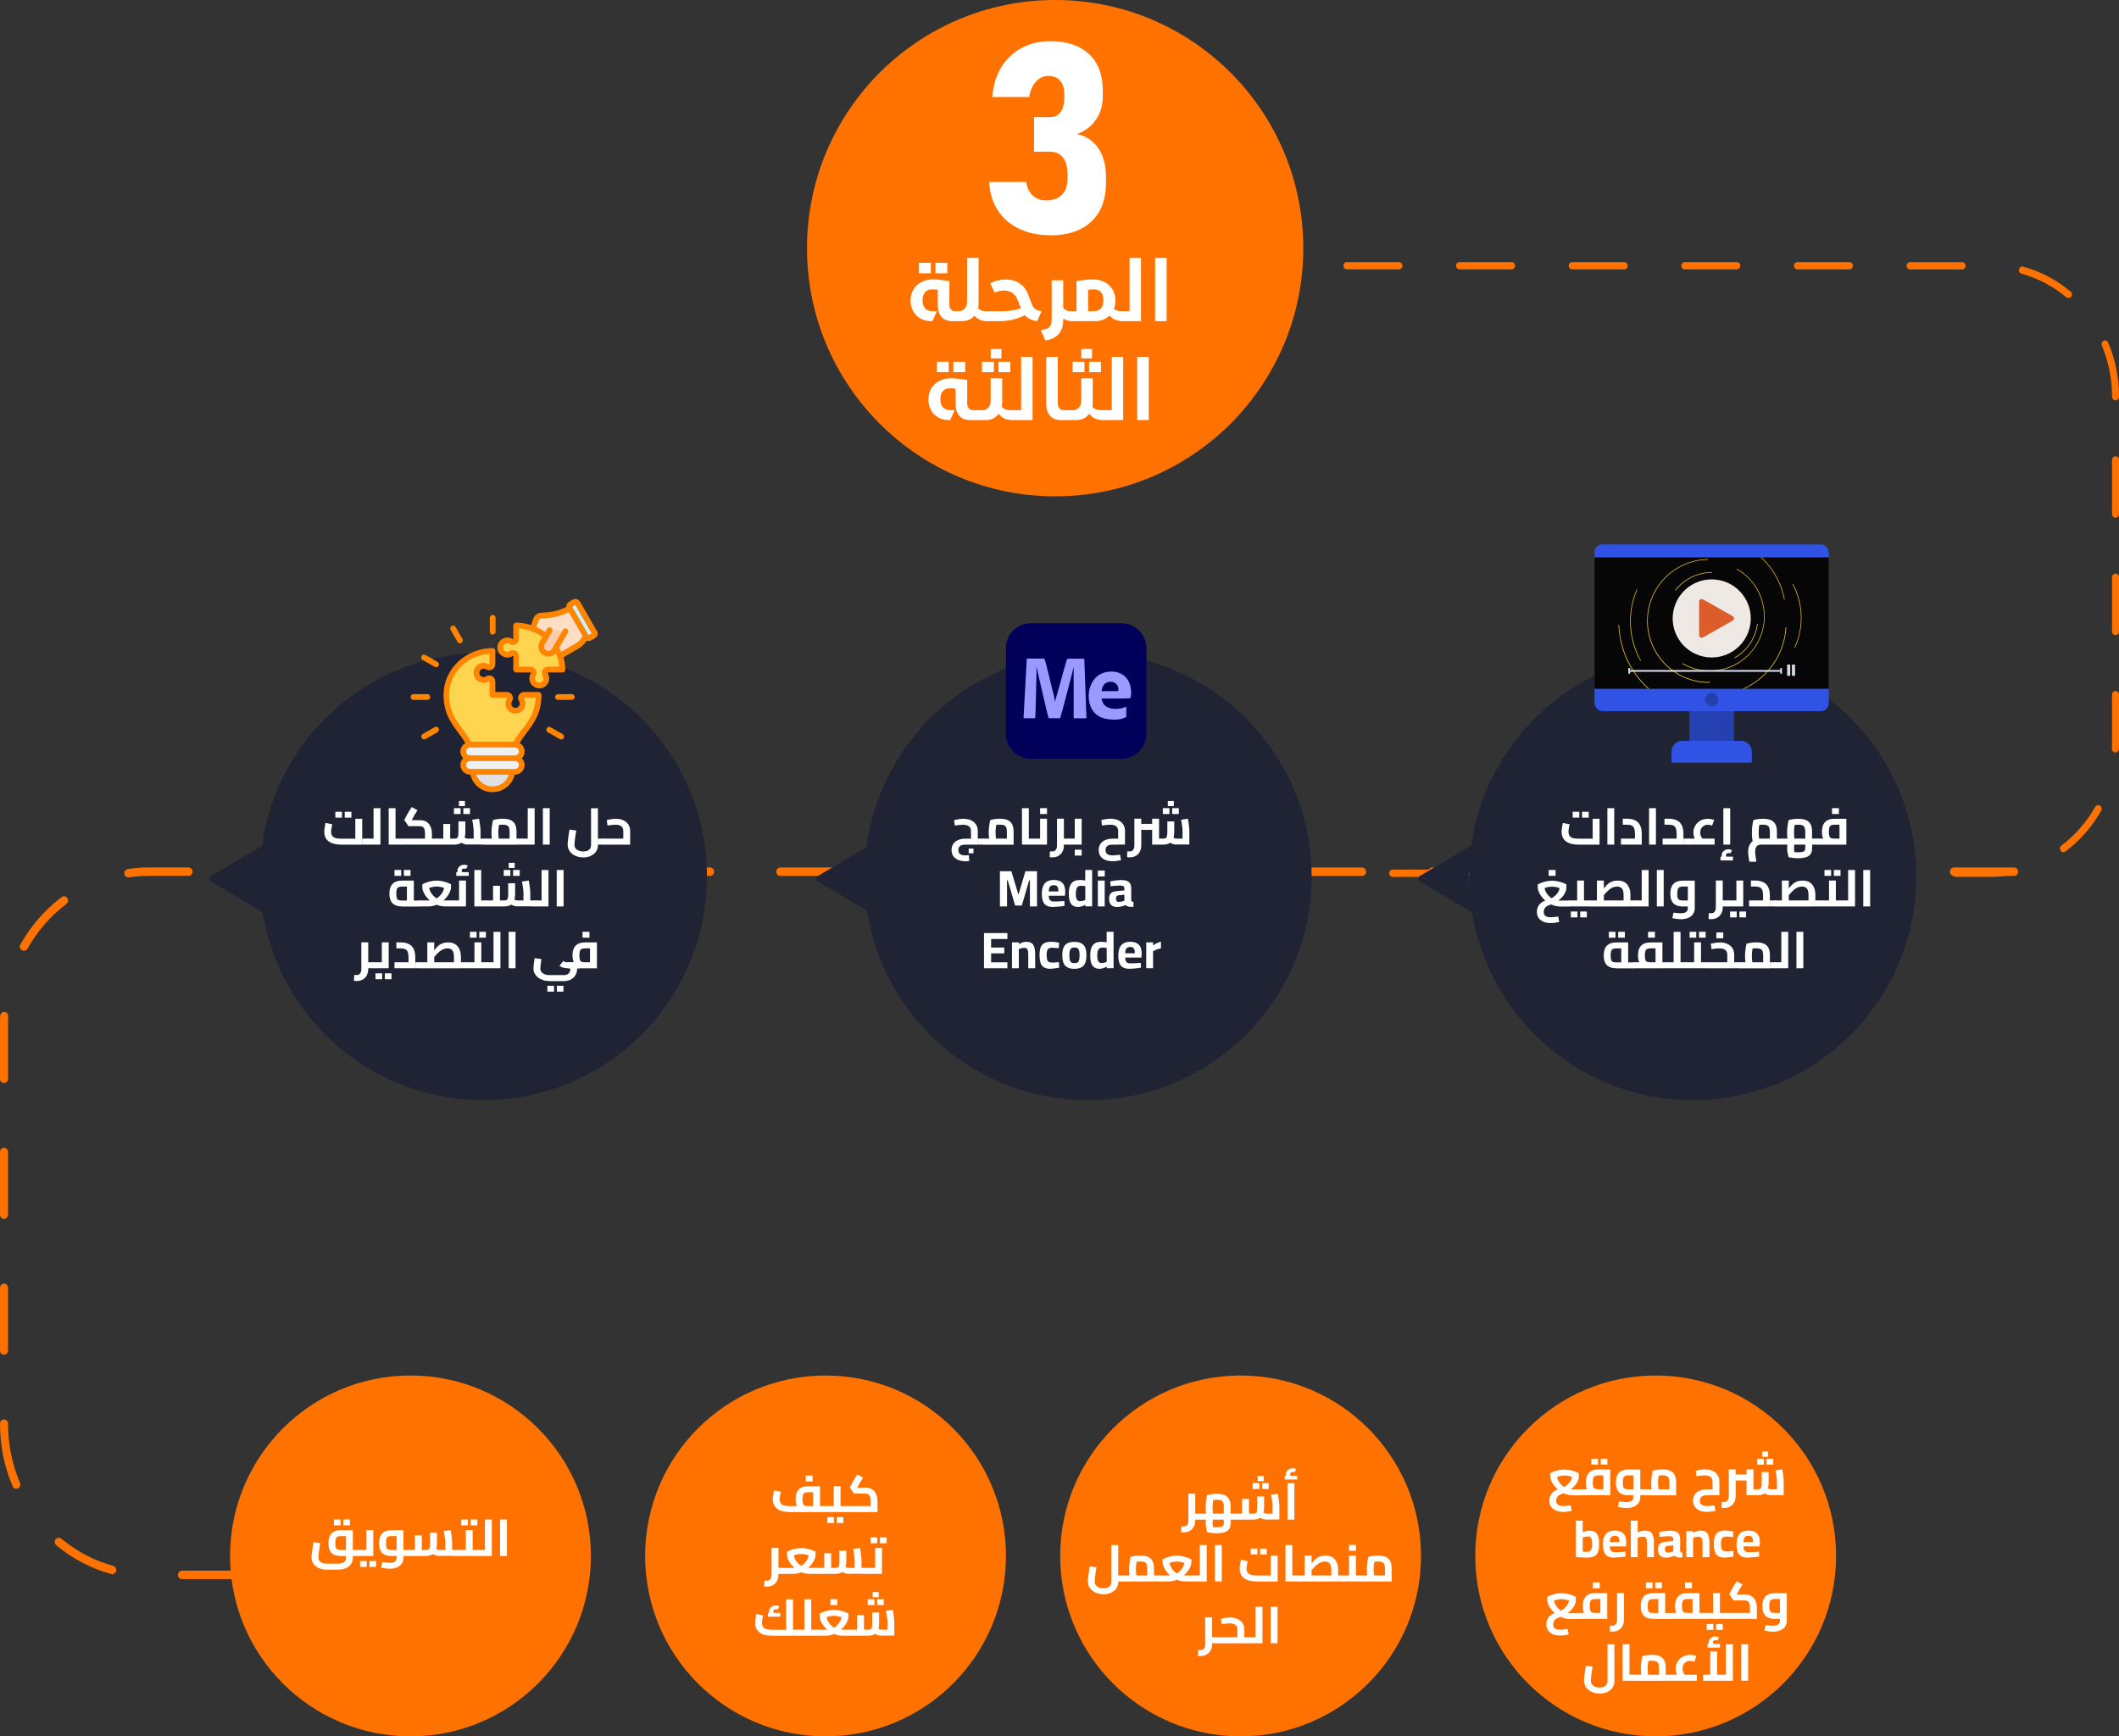 <svg xmlns="http://www.w3.org/2000/svg" xmlns:xlink="http://www.w3.org/1999/xlink" id="Layer_2" viewBox="0 0 411.33 337.03"><rect x="0" y="0" width="411.33" height="337.03" fill="#333333" stroke="none"/><defs><style>      .cls-1 {        fill: #d7d9e5;      }      .cls-2 {        fill: #eee9e5;      }      .cls-3 {        fill: #c9f0ff;      }      .cls-3, .cls-4, .cls-5, .cls-6, .cls-7, .cls-8, .cls-9, .cls-10, .cls-11, .cls-12, .cls-13 {        fill-rule: evenodd;      }      .cls-4 {        fill: #f0f0f0;      }      .cls-14 {        fill: #99f;      }      .cls-15 {        fill: #fff;      }      .cls-5 {        fill: #fecbaa;      }      .cls-6 {        fill: #dc5d2a;      }      .cls-16 {        fill: #060606;      }      .cls-17 {        fill: none;      }      .cls-7 {        fill: #fedfc5;      }      .cls-8, .cls-18 {        fill: #2440b1;      }      .cls-19 {        fill: #ff7200;      }      .cls-20 {        clip-path: url(#clippath-1);      }      .cls-9 {        fill: #ff8500;      }      .cls-10, .cls-21 {        fill: #3053e5;      }      .cls-11 {        fill: #ecc832;      }      .cls-22 {        fill: #202334;      }      .cls-12 {        fill: #ffd54f;      }      .cls-13 {        fill: #e0dfe1;      }      .cls-23 {        fill: #00005b;      }      .cls-24 {        clip-path: url(#clippath);      }    </style><clipPath id="clippath"><rect class="cls-17" x="309.51" y="105.67" width="45.49" height="32.37" rx="1.55" ry="1.55"></rect></clipPath><clipPath id="clippath-1"><rect class="cls-17" x="307.41" y="108.19" width="51.59" height="25.51" rx="1.22" ry="1.22"></rect></clipPath></defs><g id="Edition"><g id="Background__x2B__FX_xA0_Image"><circle class="cls-19" cx="204.82" cy="48.17" r="48.17"></circle><path class="cls-15" d="M203.84,45.66c-2.22,0-4.2-.41-5.94-1.22-1.74-.81-3.13-1.99-4.16-3.53-1.03-1.54-1.61-3.4-1.73-5.59h7.19c.17,1.13.59,2.01,1.27,2.64s1.55.94,2.61.94c1.32,0,2.34-.37,3.06-1.1.72-.74,1.08-1.77,1.08-3.11v-.86c0-1.41-.29-2.49-.88-3.25s-1.42-1.14-2.5-1.14h-3.12v-6.7h3.12c.88,0,1.56-.33,2.04-1,.48-.67.72-1.6.72-2.81v-.63c0-1.13-.27-2.01-.8-2.63-.53-.62-1.28-.93-2.25-.93s-1.76.36-2.42,1.07c-.67.71-1.12,1.72-1.36,3.02h-7.16c.3-3.44,1.5-6.1,3.58-8s4.62-2.84,7.62-2.84c3.27,0,5.79.83,7.58,2.5,1.79,1.67,2.68,4.03,2.68,7.1v1.12c0,1.71-.43,3.2-1.29,4.47s-2.09,2.22-3.68,2.84c1.78.41,3.15,1.34,4.13,2.79.97,1.46,1.46,3.31,1.46,5.56v1.12c0,3.23-.95,5.74-2.84,7.52-1.9,1.78-4.56,2.67-8,2.67Z"></path><path class="cls-19" d="M60.64,306.52c-.43,0-.78-.37-.78-.82s.35-.82.78-.82h11.68c.43,0,.78.37.78.82,0,.45-.35.82-.78.82h-11.68ZM35.32,306.51c-.43,0-.78-.37-.78-.82,0-.45.35-.82.78-.82h11.68c.43,0,.78.37.78.82s-.35.82-.78.82h-11.68ZM21.58,305.52c-3.9-1.07-7.48-2.95-10.65-5.58-.34-.28-.39-.8-.12-1.15.27-.35.76-.41,1.1-.13,3,2.49,6.38,4.27,10.07,5.28.42.12.67.56.56,1-.09.37-.41.61-.76.61-.07,0-.13,0-.2-.03ZM2.45,288.5C.83,284.66,0,280.57,0,276.34c0-.45.35-.82.78-.82h0c.43,0,.78.37.78.82,0,4,.78,7.87,2.32,11.49.18.41,0,.9-.4,1.08-.1.05-.21.07-.32.07-.3,0-.59-.18-.72-.49ZM0,262.14v-12.17c0-.45.35-.82.78-.82s.78.37.78.82v12.17c0,.45-.35.82-.78.82S0,262.59,0,262.14ZM0,235.77v-12.17c0-.45.35-.82.78-.82s.78.37.78.82v12.17c0,.45-.35.82-.78.82S0,236.22,0,235.77ZM0,209.4v-10.82c0-.46.01-.93.03-1.39.02-.45.39-.8.82-.78.43.02.77.4.75.85-.02.44-.03.88-.03,1.32v10.82c0,.45-.35.82-.78.82S0,209.85,0,209.4ZM4.24,184.45c-.37-.23-.5-.73-.28-1.12,2.04-3.63,4.73-6.72,8.01-9.2.35-.27.84-.18,1.1.18.25.37.18.88-.17,1.14-3.09,2.34-5.64,5.27-7.57,8.7-.15.26-.41.4-.68.4-.13,0-.27-.04-.4-.11ZM24.15,169.61c-.06-.45.24-.86.66-.93,1.37-.21,2.77-.31,4.17-.31h7.61c.43,0,.78.37.78.82,0,.45-.35.82-.78.82h-7.61c-1.32,0-2.65.1-3.95.29-.04,0-.08,0-.11,0-.38,0-.72-.29-.78-.7ZM49.44,169.2c0-.45.35-.82.78-.82h11.68c.43,0,.78.37.78.82,0,.45-.35.82-.78.82h-11.68c-.43,0-.78-.37-.78-.82ZM74.75,169.2c0-.45.35-.82.78-.82h11.68c.43,0,.78.37.78.82,0,.45-.35.82-.78.82h-11.68c-.43,0-.78-.37-.78-.82ZM100.07,169.2c0-.45.35-.82.78-.82h11.68c.43,0,.78.37.78.82,0,.45-.35.82-.78.82h-11.68c-.43,0-.78-.37-.78-.82ZM125.38,169.2c0-.45.35-.82.78-.82h11.68c.43,0,.78.37.78.82s-.35.82-.78.82h-11.68c-.43,0-.78-.37-.78-.82ZM150.69,169.2c0-.45.35-.82.78-.82h11.68c.43,0,.78.37.78.82,0,.45-.35.82-.78.82h-11.68c-.43,0-.78-.37-.78-.82ZM176,169.2c0-.45.35-.82.78-.82h11.68c.43,0,.78.37.78.82s-.35.82-.78.82h-11.68c-.43,0-.78-.37-.78-.82ZM201.32,169.2c0-.45.35-.82.78-.82h11.68c.43,0,.78.37.78.82s-.35.82-.78.82h-11.68c-.43,0-.78-.37-.78-.82ZM226.63,169.2c0-.45.35-.82.78-.82h11.68c.43,0,.78.37.78.82,0,.45-.35.82-.78.82h-11.68c-.43,0-.78-.37-.78-.82ZM251.94,169.2c0-.45.35-.82.78-.82h11.68c.43,0,.78.37.78.82,0,.45-.35.82-.78.82h-11.68c-.43,0-.78-.37-.78-.82ZM277.25,169.2c0-.45.35-.82.78-.82h11.68c.43,0,.78.37.78.82,0,.45-.35.82-.78.82h-11.68c-.43,0-.78-.37-.78-.82ZM302.57,169.2c0-.45.35-.82.78-.82h11.68c.43,0,.78.37.78.82,0,.45-.35.82-.78.82h-11.68c-.43,0-.78-.37-.78-.82ZM327.88,169.2c0-.45.35-.82.78-.82h11.68c.43,0,.78.37.78.82,0,.45-.35.82-.78.82h-11.68c-.43,0-.78-.37-.78-.82ZM353.19,169.2c0-.45.35-.82.78-.82h11.68c.43,0,.78.37.78.82,0,.45-.35.82-.78.82h-11.68c-.43,0-.78-.37-.78-.82ZM378.51,169.2c0-.45.35-.82.78-.82h11.68c.43,0,.78.37.78.82,0,.45-.35.82-.78.82h-11.68c-.43,0-.78-.37-.78-.82Z"></path><path class="cls-19" d="M269.66,169.5c0-.39.3-.71.68-.71h10.09c.37,0,.68.32.68.71s-.3.71-.68.71h-10.09c-.37,0-.68-.32-.68-.71ZM291.53,169.5c0-.39.3-.71.68-.71h10.09c.37,0,.68.32.68.71,0,.39-.3.71-.68.71h-10.09c-.37,0-.68-.32-.68-.71ZM313.39,169.5c0-.39.3-.71.68-.71h10.09c.37,0,.68.32.68.71,0,.39-.3.71-.68.71h-10.09c-.37,0-.68-.32-.68-.71ZM335.26,169.5c0-.39.3-.71.68-.71h10.09c.37,0,.68.32.68.71,0,.39-.3.71-.68.71h-10.09c-.37,0-.68-.32-.68-.71ZM357.12,169.5c0-.39.3-.71.68-.71h10.09c.37,0,.68.32.68.71s-.3.71-.68.71h-10.09c-.37,0-.68-.32-.68-.71ZM378.99,169.5c0-.39.3-.71.68-.71h6.63c1.12,0,2.25-.08,3.36-.25.37-.06.71.21.77.6.05.39-.21.74-.58.8-1.17.17-2.36.26-3.55.26h-6.63c-.37,0-.68-.32-.68-.71ZM400,165.11c-.22-.32-.15-.76.15-.99,2.68-2.02,4.88-4.54,6.56-7.5.19-.34.6-.45.93-.25.32.2.43.63.24.97-1.77,3.13-4.1,5.8-6.93,7.93-.12.09-.26.13-.4.13-.21,0-.42-.1-.55-.29ZM410.59,146.05c-.37-.02-.66-.35-.64-.74.02-.39.03-.8.03-1.19v-9.29c0-.39.3-.71.68-.71s.68.32.68.71v9.29c0,.42,0,.84-.03,1.26-.02.38-.32.67-.68.67-.01,0-.02,0-.03,0ZM409.98,122.57v-10.51c0-.39.3-.71.68-.71s.68.32.68.71v10.51c0,.39-.3.71-.68.71s-.68-.32-.68-.71ZM409.98,99.78v-10.51c0-.39.3-.71.68-.71s.68.32.68.71v10.51c0,.39-.3.71-.68.71s-.68-.32-.68-.71ZM409.98,77v-.03c0-3.44-.67-6.77-1.98-9.9-.15-.36,0-.77.35-.93.34-.16.74,0,.89.36,1.39,3.31,2.1,6.83,2.1,10.47v.03c0,.39-.3.71-.68.71s-.68-.32-.68-.71ZM401.09,57.7c-2.58-2.16-5.51-3.7-8.69-4.58-.36-.1-.58-.49-.48-.86.1-.38.47-.6.83-.5,3.37.93,6.46,2.56,9.19,4.84.29.24.34.69.11.99-.13.17-.33.26-.53.26-.15,0-.3-.05-.42-.15ZM370.78,52.3c-.37,0-.68-.32-.68-.71,0-.39.3-.71.68-.71h10.09c.37,0,.68.32.68.71,0,.39-.3.71-.68.71h-10.09ZM348.92,52.29c-.37,0-.68-.32-.68-.71,0-.39.3-.71.68-.71h10.09c.37,0,.68.32.68.71,0,.39-.3.71-.68.71h-10.09ZM327.05,52.29c-.37,0-.68-.32-.68-.71,0-.39.3-.71.68-.71h10.09c.37,0,.68.32.68.71,0,.39-.3.71-.68.71h-10.09ZM305.19,52.29c-.37,0-.68-.32-.68-.71,0-.39.3-.71.68-.71h10.09c.37,0,.68.32.68.71,0,.39-.3.71-.68.71h-10.09ZM283.32,52.29c-.37,0-.68-.32-.68-.71,0-.39.3-.71.68-.71h10.09c.37,0,.68.32.68.71,0,.39-.3.71-.68.71h-10.09ZM261.46,52.29c-.37,0-.68-.32-.68-.71,0-.39.3-.71.68-.71h10.09c.37,0,.68.32.68.71,0,.39-.3.71-.68.71h-10.09ZM239.59,52.29c-.37,0-.68-.32-.68-.71s.3-.71.68-.71h10.09c.37,0,.68.32.68.71,0,.39-.3.71-.68.71h-10.09ZM217.73,52.29c-.37,0-.68-.32-.68-.71s.3-.71.68-.71h10.09c.37,0,.68.32.68.71s-.3.71-.68.71h-10.09Z"></path><g><path class="cls-22" d="M40.99,171.11l9.98,5.92c3.3,20.7,21.23,36.51,42.86,36.51,23.97,0,43.4-19.43,43.4-43.4,0-23.97-19.43-43.4-43.4-43.4-21.95,0-40.09,16.29-42.99,37.44l-9.84,5.84c-.42.25-.42.85,0,1.1ZM50.42,170.56c0-.09,0-.18,0-.27,0,.23,0,.46,0,.69,0-.14-.02-.28-.02-.42Z"></path><path class="cls-22" d="M158.8,170.01l9.37-5.56c2.79-21.28,20.99-37.71,43.03-37.71,23.97,0,43.4,19.43,43.4,43.4s-19.43,43.4-43.4,43.4c-21.72,0-39.72-15.96-42.9-36.79l-9.5-5.64c-.42-.25-.42-.85,0-1.1Z"></path><path class="cls-22" d="M275.63,171.11l10.12,6c3.34,20.66,21.25,36.43,42.84,36.43,23.97,0,43.4-19.43,43.4-43.4,0-23.97-19.43-43.4-43.4-43.4-21.92,0-40.04,16.25-42.98,37.36l-9.98,5.92c-.42.25-.42.85,0,1.1ZM285.06,170.56c0-.45.05-.93.14-1.41,0,.33-.01.66-.01.98,0,.68.02,1.35.05,2.02-.11-.54-.18-1.08-.18-1.59Z"></path></g><g><path class="cls-15" d="M184.3,54.56l-.02,4.34c0,.55.1.95.31,1.18s.51.34.92.34h.32c.06,0,.11.02.13.06s.03.07.03.1v1.6s-.01.07-.03.1c-.02.04-.06.06-.13.06h-.99c-.91,0-1.6-.28-2.08-.83s-.72-1.31-.72-2.26v-2.98c-.37-.07-.71-.11-1.01-.11-1.3,0-1.95.73-1.95,2.19,0,.64.17,1.14.5,1.51s.82.55,1.45.55h.83l-.86,1.92h-.32c-.74,0-1.4-.17-2-.5-.6-.33-1.07-.8-1.41-1.41-.34-.61-.51-1.31-.51-2.11s.18-1.46.54-2.09c.36-.62.87-1.11,1.53-1.46.66-.35,1.42-.53,2.28-.53.74,0,1.8.11,3.18.32ZM178.39,53.04v-2.02h2.3v2.02h-2.3ZM181.59,53.04v-2.02h2.3v2.02h-2.3Z"></path><path class="cls-15" d="M189.85,59.82c.32.39.84.59,1.55.59.06,0,.11.02.13.06s.03.07.03.1v1.6s-.01.07-.03.1c-.02.04-.06.06-.13.06-.35,0-.74-.09-1.15-.26s-.79-.43-1.12-.77c-.58.68-1.34,1.02-2.3,1.02h-.99c-.06,0-.11-.02-.13-.06-.02-.04-.03-.07-.03-.1v-1.6s.01-.07.03-.1.06-.06.13-.06h.32c.43,0,.79-.17,1.1-.5s.46-.78.46-1.34v-8.5h2.24v8.85c0,.31-.03.61-.1.9Z"></path><path class="cls-15" d="M197.89,54.98c.75.5,1.29,1.17,1.62,2.02l.86,2.21c.27.7.87,1.1,1.82,1.2l-.86,1.92c-.36,0-.77-.11-1.23-.32-.46-.21-.85-.49-1.17-.83-.69.37-1.48.66-2.34.86-.87.2-1.71.3-2.52.3h-2.67c-.06,0-.11-.02-.13-.06-.02-.04-.03-.07-.03-.1v-1.6s.01-.07.03-.1.06-.06.13-.06h2.67c.81,0,1.54-.04,2.18-.12.65-.08,1.29-.24,1.93-.49l-.74-1.78c-.21-.52-.54-.92-.98-1.21s-.96-.42-1.57-.42c-.67,0-1.29.13-1.84.4l-.82-1.82c.93-.49,1.93-.74,2.99-.74s1.9.25,2.65.74Z"></path><path class="cls-15" d="M208.15,60.48s.03.07.03.1v1.6s-.01.07-.03.1c-.02.04-.06.06-.13.06-.52,0-1.06-.17-1.62-.5v.02c0,1.39-.32,2.41-.97,3.06s-1.48,1.04-2.5,1.16l-.9-2c.52-.07.93-.18,1.23-.3.3-.13.52-.34.67-.63.15-.29.22-.7.22-1.22v-7.52h2.24v5.33c.34.46.88.69,1.62.69.06,0,.11.02.13.06Z"></path><path class="cls-15" d="M214.45,54.76c.66.35,1.16.84,1.53,1.46.36.62.54,1.32.54,2.09,0,.61-.1,1.15-.29,1.63.33.31.81.46,1.44.46.06,0,.11.02.13.06s.03.07.03.1v1.6s0,.07-.03.1c-.02.04-.06.06-.13.06-.36,0-.76-.09-1.18-.26-.42-.18-.8-.44-1.13-.79-.74.7-1.65,1.06-2.74,1.06h-4.61c-.06,0-.11-.02-.13-.06-.02-.04-.03-.07-.03-.1v-1.6s.01-.07.03-.1.06-.06.13-.06h.96v-5.86c1.39-.21,2.45-.32,3.18-.32.87,0,1.62.18,2.28.53ZM211.22,56.27v4.14h1.02c.63,0,1.11-.18,1.45-.55s.5-.87.5-1.51c0-1.46-.65-2.19-1.95-2.19-.33,0-.67.04-1.02.11Z"></path><path class="cls-15" d="M217.67,62.33c-.06,0-.11-.02-.13-.06-.02-.04-.03-.07-.03-.1v-1.6s.01-.07.03-.1.06-.06.13-.06h1.6v-10.34h2.22v12.26h-3.82Z"></path><path class="cls-15" d="M224.22,62.33v-12.26h2.24v12.26h-2.24Z"></path><path class="cls-15" d="M187.76,73.76l-.02,4.34c0,.55.1.95.31,1.18s.51.34.92.34h.32c.06,0,.11.02.13.06.02.04.03.07.03.1v1.6s-.01.07-.03.1-.06.06-.13.06h-.99c-.91,0-1.6-.28-2.08-.83-.48-.55-.72-1.31-.72-2.26v-2.98c-.37-.07-.71-.11-1.01-.11-1.3,0-1.95.73-1.95,2.19,0,.64.17,1.14.5,1.51.34.37.82.55,1.45.55h.83l-.86,1.92h-.32c-.74,0-1.4-.17-2-.5-.6-.33-1.07-.8-1.41-1.41-.34-.61-.51-1.31-.51-2.11s.18-1.46.54-2.09c.36-.62.87-1.11,1.53-1.46.66-.35,1.42-.53,2.28-.53.74,0,1.8.11,3.18.32ZM181.86,72.24v-2.02h2.3v2.02h-2.3ZM185.06,72.24v-2.02h2.3v2.02h-2.3Z"></path><path class="cls-15" d="M194.45,78.96c.23.26.5.43.8.52.3.09.76.14,1.38.14.06,0,.11.02.13.06.02.04.03.07.03.1v1.6s-.01.07-.03.1c-.02.04-.06.06-.13.06-.67-.01-1.21-.1-1.62-.28s-.79-.49-1.15-.94c-.28.38-.63.68-1.05.9-.42.21-.89.32-1.4.32h-2.11c-.06,0-.11-.02-.13-.06s-.03-.07-.03-.1v-1.6s.01-.07.03-.1c.02-.04.06-.06.13-.06h1.44c.43,0,.79-.17,1.1-.5.3-.34.46-.78.46-1.34v-4.34h2.24v4.69c0,.27-.03.54-.08.83ZM190.62,72.24v-2.02h2.3v2.02h-2.3ZM192.32,69.56v-1.82h2.08v1.82h-2.08ZM193.82,72.24v-2.02h2.3v2.02h-2.3Z"></path><path class="cls-15" d="M196.62,81.53c-.06,0-.11-.02-.13-.06s-.03-.07-.03-.1v-1.6s.01-.07.03-.1c.02-.04.06-.06.13-.06h1.6v-10.34h2.22v12.26h-3.82Z"></path><path class="cls-15" d="M205.64,79.27c.21.23.51.34.92.34h.32c.06,0,.11.02.13.06.02.04.03.07.03.1v1.6s-.01.07-.03.1c-.02.04-.06.06-.13.06h-.99c-.91,0-1.6-.28-2.08-.84-.48-.56-.72-1.31-.72-2.25v-9.17h2.24v8.82c0,.55.1.95.31,1.18Z"></path><path class="cls-15" d="M212.03,78.96c.23.26.5.43.8.52.3.09.76.14,1.38.14.06,0,.11.02.13.06.02.04.03.07.03.1v1.6s-.01.07-.03.1-.06.06-.13.06c-.67-.01-1.21-.1-1.62-.28-.4-.18-.79-.49-1.15-.94-.28.38-.63.68-1.05.9-.42.21-.89.32-1.4.32h-2.11c-.06,0-.11-.02-.13-.06s-.03-.07-.03-.1v-1.6s.01-.07.03-.1c.02-.04.06-.06.13-.06h1.44c.43,0,.79-.17,1.1-.5s.46-.78.46-1.34v-4.34h2.24v4.69c0,.27-.03.54-.08.83ZM208.21,72.24v-2.02h2.3v2.02h-2.3ZM209.9,69.56v-1.82h2.08v1.82h-2.08ZM211.41,72.24v-2.02h2.3v2.02h-2.3Z"></path><path class="cls-15" d="M214.21,81.53c-.06,0-.11-.02-.13-.06s-.03-.07-.03-.1v-1.6s.01-.07.03-.1c.02-.04.06-.06.13-.06h1.6v-10.34h2.22v12.26h-3.82Z"></path><path class="cls-15" d="M220.75,81.53v-12.26h2.24v12.26h-2.24Z"></path></g><g><circle class="cls-19" cx="79.68" cy="302.01" r="35.02"></circle><circle class="cls-19" cx="160.25" cy="302.01" r="35.02"></circle><circle class="cls-19" cx="240.82" cy="302.01" r="35.02"></circle><circle class="cls-19" cx="321.39" cy="302.01" r="35.02"></circle></g><g><path class="cls-15" d="M306.43,163.94c-.71,0-1.32-.09-1.81-.28s-.86-.46-1.11-.83c-.25-.37-.38-.82-.38-1.37,0-.16,0-.33.03-.5.02-.18.04-.35.08-.51s.06-.31.08-.43c.03-.13.05-.22.06-.28l1.3.25c-.02.11-.05.24-.08.41s-.06.34-.09.52c-.03.18-.04.36-.04.53,0,.26.04.48.12.65.08.17.21.31.38.42.17.1.38.17.63.21.25.04.55.06.89.06h2.67v-3.86h1.34v5.02h-4.08ZM305.28,158.71v-1.14h1.29v1.14h-1.29ZM307.1,158.71v-1.14h1.29v1.14h-1.29Z"></path><path class="cls-15" d="M312.02,163.94v-7.07h1.33v7.07h-1.33Z"></path><path class="cls-15" d="M314.65,163.94v-1.16h3.63l-.91.79v-1.68c0-.47-.05-.84-.15-1.1-.1-.26-.26-.44-.48-.55s-.53-.16-.92-.16h-.81v-1.16h.81c.61,0,1.13.1,1.56.3.43.2.76.52.98.96s.33,1.01.33,1.71v2.05h-4.06Z"></path><path class="cls-15" d="M320.11,163.94v-7.07h1.33v7.07h-1.33Z"></path><path class="cls-15" d="M322.74,163.94v-1.16h3.63l-.91.79v-1.68c0-.47-.05-.84-.15-1.1-.1-.26-.26-.44-.48-.55s-.53-.16-.92-.16h-.81v-1.16h.81c.61,0,1.13.1,1.56.3.43.2.76.52.98.96s.33,1.01.33,1.71v2.05h-4.06ZM326.8,163.94v-1.16h1.05v1.16h-1.05ZM327.85,163.94v-1.16s.07.01.1.04c.03.03.05.07.06.12s.02.12.03.18c0,.07,0,.15,0,.24s0,.17,0,.24-.02.13-.03.18-.03.09-.06.12c-.03.03-.06.04-.1.04Z"></path><path class="cls-15" d="M327.85,163.94s-.07-.01-.09-.04-.04-.07-.06-.12-.03-.11-.04-.18c0-.07,0-.15,0-.24,0-.12,0-.22.02-.3.01-.08.04-.15.06-.2.03-.05.07-.08.12-.08v1.16ZM327.85,163.94v-1.16h4.98v1.16h-4.98ZM329.73,163.78c-.34-.32-.59-.66-.76-1.02-.17-.36-.25-.74-.25-1.15s.07-.75.22-1.08.35-.62.6-.85c.25-.24.55-.43.89-.56.34-.13.69-.19,1.06-.19.2,0,.41.02.63.06.22.04.43.09.63.16l-.4,1.09c-.14-.05-.28-.08-.42-.11-.14-.03-.27-.04-.4-.04-.29,0-.55.07-.78.2-.23.13-.4.31-.53.54s-.18.49-.18.78c0,.27.05.52.17.75.11.23.27.44.47.63l-.95.81Z"></path><path class="cls-15" d="M333.98,167.01v-.73h2.42v.73h-2.42ZM334.59,166.93c-.13-.15-.22-.3-.29-.44-.07-.14-.1-.29-.1-.45,0-.23.06-.43.18-.61.12-.18.28-.33.47-.43s.41-.15.64-.15c.13,0,.26.02.39.05.13.03.25.08.34.15l-.34.61c-.06-.03-.12-.05-.17-.07-.06,0-.12-.01-.17-.01-.16,0-.28.04-.37.12-.09.08-.13.2-.13.33,0,.08.02.16.05.23.03.07.08.15.15.24l-.64.43ZM334.53,163.94v-7.07h1.33v7.07h-1.33Z"></path><path class="cls-15" d="M339.58,167.26c-.06-.36-.11-.71-.17-1.05-.05-.34-.07-.64-.07-.9,0-.52.1-.97.3-1.34.2-.38.48-.67.85-.88.37-.21.8-.31,1.3-.31h2.38l-.61.58v-1.89c0-.35-.04-.62-.12-.83-.08-.2-.21-.35-.41-.44-.2-.09-.48-.13-.85-.13-.25,0-.51.02-.78.06-.26.04-.47.08-.62.14l.84-.78c-.05.16-.09.36-.12.6-.04.24-.06.49-.08.75-.02.26-.03.5-.03.72,0,.25,0,.5.03.75.02.25.04.47.08.67s.05.33.08.4l-1.27.35c-.03-.09-.07-.25-.1-.46-.04-.21-.07-.46-.1-.75-.03-.29-.04-.6-.04-.92s.02-.65.04-.96c.03-.31.07-.59.12-.84s.09-.45.13-.61c.17-.07.43-.13.77-.18s.71-.08,1.1-.08c.43,0,.81.04,1.12.12.31.08.57.2.77.35.2.15.37.33.49.54s.2.45.25.71.07.54.07.83v2.46h-3.1c-.11,0-.22.01-.35.04s-.25.09-.37.18c-.12.09-.21.23-.29.41s-.11.43-.11.74c0,.24.02.52.06.84.04.32.1.69.16,1.11h-1.32ZM344.89,163.94v-1.16h1.06v1.16h-1.06ZM345.95,163.94v-1.16s.06.01.09.04c.03.03.05.07.06.12.01.05.02.12.04.18,0,.07.01.15.01.24s0,.17-.01.24c-.01.07-.02.13-.04.18-.01.05-.03.09-.06.12-.03.03-.06.04-.09.04Z"></path><path class="cls-15" d="M345.95,163.94s-.07-.01-.09-.04-.04-.07-.06-.12-.03-.11-.04-.18c0-.07,0-.15,0-.24,0-.12,0-.22.02-.3.01-.08.04-.15.06-.2.03-.05.07-.08.12-.08v1.16ZM345.95,163.94v-1.16h5.21l-.73.71v-2.02c0-.35-.04-.63-.12-.83s-.22-.34-.41-.43c-.19-.09-.46-.13-.8-.13-.29,0-.56.02-.83.06-.26.04-.47.08-.62.14l.83-.78c-.04.15-.08.35-.11.58-.03.23-.06.48-.09.75s-.04.52-.04.77.01.48.04.73c.02.25.05.47.08.66s.06.33.07.4l-1.27.35c-.03-.09-.06-.25-.1-.46-.04-.22-.08-.47-.11-.75-.03-.29-.04-.59-.04-.92s.01-.65.04-.96c.03-.31.07-.59.12-.84s.09-.45.12-.61c.15-.06.4-.12.75-.18.34-.06.72-.09,1.13-.09.6,0,1.1.08,1.5.25.4.17.69.43.89.8.2.37.29.87.29,1.5v2.46h-5.81ZM349.08,166.59c-.41,0-.79-.02-1.13-.07-.34-.05-.59-.09-.75-.13-.03-.12-.08-.27-.12-.46s-.09-.4-.12-.63c-.03-.24-.04-.48-.04-.73s.01-.48.04-.7c.03-.22.06-.4.11-.56.04-.16.08-.28.1-.35l1.24.42s-.04.14-.07.28c-.02.14-.04.29-.06.46-.02.17-.03.32-.03.46,0,.15,0,.32.03.5.02.18.05.35.08.52.04.17.08.31.11.42l-.86-.75c.15.05.36.08.63.12.28.03.56.04.86.04.35,0,.63-.03.82-.08s.33-.14.4-.26c.07-.12.11-.29.11-.5v-1.82h1.33v1.87c0,.47-.1.85-.29,1.13-.2.28-.49.49-.89.62s-.89.19-1.5.19ZM351.76,163.94v-1.16h1.05v1.16h-1.05ZM352.81,163.94v-1.16s.07.01.1.04.05.07.06.12c.01.05.02.12.03.18,0,.07,0,.15,0,.24s0,.17,0,.24-.02.13-.03.18c-.01.05-.03.09-.06.12s-.06.04-.1.04Z"></path><path class="cls-15" d="M352.81,163.94s-.07-.01-.09-.04-.04-.07-.06-.12-.03-.11-.04-.18c0-.07,0-.15,0-.24,0-.12,0-.22.02-.3.01-.08.04-.15.06-.2.03-.05.07-.08.12-.08v1.16ZM352.81,163.94v-1.16h4.67l-.41.35v-3.34l.34.29h-1.26c-.29,0-.52.04-.69.11-.17.07-.28.21-.35.41-.07.2-.1.47-.1.83,0,.39.03.68.1.88.07.19.18.32.35.38.17.06.4.09.69.09v1.04c-.57,0-1.03-.08-1.4-.24-.37-.16-.64-.42-.82-.76s-.26-.81-.26-1.38.09-1.01.26-1.38c.18-.37.45-.66.82-.85.37-.19.83-.28,1.4-.28h2.26v5.02h-5.6ZM355.62,158v-1.14h1.34v1.14h-1.34Z"></path><path class="cls-15" d="M302.48,177.89l.19,1.08c-.3.06-.59.11-.86.14-.27.04-.53.06-.79.06-.54,0-1.01-.09-1.42-.26-.4-.17-.72-.42-.94-.75-.22-.33-.33-.72-.33-1.17,0-.41.09-.77.26-1.08.17-.32.42-.58.74-.79.32-.21.69-.35,1.11-.42l.11-.08c.19-.07.39-.16.6-.26.21-.11.41-.24.6-.4.19-.15.36-.32.5-.5.15-.18.26-.38.35-.58.09-.21.13-.42.13-.64v-.64l.64,1.06c-.35-.19-.7-.33-1.07-.42-.36-.09-.71-.14-1.02-.14s-.67.05-1.03.14c-.36.09-.71.23-1.06.42l.64-1.06v.64c0,.21.05.43.14.66s.23.46.4.68c.17.22.36.43.59.61.23.18.47.33.74.44.27.11.54.17.82.17h2.02v1.16h-1.59c-.52,0-1.01-.08-1.46-.25-.45-.17-.86-.39-1.23-.67-.37-.28-.68-.58-.95-.91-.26-.33-.46-.66-.6-.99-.14-.33-.21-.63-.21-.9v-.57c.29-.16.59-.29.92-.4.32-.11.64-.19.96-.24s.62-.08.9-.08.58.03.9.08c.32.06.64.14.96.24.32.11.63.24.92.4v.57c0,.34-.07.67-.22.98-.15.32-.34.61-.59.89s-.53.52-.84.74c-.31.22-.64.4-.97.55-.05.03-.13.06-.23.1-.1.04-.21.09-.32.13-.11.04-.21.08-.29.11s-.13.05-.15.06c-.13.06-.26.14-.38.25-.12.1-.22.23-.29.39-.08.15-.12.34-.12.57,0,.33.11.59.33.77.22.18.56.26,1.01.26.16,0,.36-.01.59-.04.24-.02.52-.05.86-.09ZM300.62,170v-1.14h1.34v1.14h-1.34ZM304.56,175.94v-1.16s.07.01.09.04.04.07.06.12c.02.05.03.12.03.18,0,.07.01.15.01.24s0,.17-.01.24c0,.07-.02.13-.03.18-.02.05-.04.09-.06.12s-.05.04-.09.04Z"></path><path class="cls-15" d="M304.56,175.94s-.07-.01-.09-.04-.04-.07-.06-.12-.03-.11-.04-.18c0-.07,0-.15,0-.24,0-.12,0-.22.02-.3.01-.08.04-.15.06-.2.03-.05.07-.08.12-.08v1.16ZM304.56,175.94v-1.16h2.37l-.78.65v-4.51h1.33v5.02h-2.92ZM304.92,178.07v-1.14h1.29v1.14h-1.29ZM306.74,178.07v-1.14h1.29v1.14h-1.29ZM307.48,175.94v-1.16h1.25v1.16h-1.25ZM308.73,175.94v-1.16s.06.01.09.04.05.07.06.12c.01.05.02.12.04.18,0,.07.01.15.01.24s0,.17-.01.24c-.01.07-.02.13-.04.18-.01.05-.03.09-.06.12s-.05.04-.09.04Z"></path><path class="cls-15" d="M308.73,175.94s-.07-.01-.09-.04-.04-.07-.06-.12-.03-.11-.04-.18c0-.07,0-.15,0-.24,0-.12,0-.22.02-.3.01-.08.04-.15.06-.2.03-.05.07-.08.12-.08v1.16ZM308.73,175.94v-1.16h7.56l-1.13.98v-2.1c0-.38-.05-.68-.15-.92-.1-.23-.25-.4-.44-.5-.19-.11-.42-.16-.68-.16-.29,0-.56.06-.82.17-.26.11-.5.26-.71.44s-.42.37-.61.58c-.19.21-.35.41-.5.59-.15.19-.27.35-.38.49l-.3-.97c.26-.31.49-.6.7-.86.21-.26.41-.49.59-.69.19-.2.39-.37.6-.5.21-.13.44-.23.69-.3s.54-.1.88-.1c.45,0,.83.07,1.14.22.31.15.57.35.76.62.2.26.34.55.43.88.09.33.13.67.13,1.02v2.28h-7.77ZM309.99,174.78v-3.86h1.34v3.86h-1.34ZM316.5,175.94v-1.16h1.05v1.16h-1.05ZM317.55,175.94v-1.16s.07.01.09.04.04.07.06.12.03.12.04.18c0,.07,0,.15,0,.24s0,.17,0,.24-.02.13-.04.18-.04.09-.06.12-.05.04-.09.04Z"></path><path class="cls-15" d="M317.55,175.94s-.07-.01-.09-.04-.04-.07-.06-.12-.03-.11-.04-.18c0-.07,0-.15,0-.24,0-.12,0-.22.02-.3.01-.08.04-.15.06-.2.03-.05.07-.08.12-.08v1.16ZM317.55,175.94v-1.16h1.13v1.16h-1.13ZM318.68,175.94v-7.07h1.34v7.07h-1.34Z"></path><path class="cls-15" d="M321.62,175.94v-7.07h1.33v7.07h-1.33Z"></path><path class="cls-15" d="M326.29,178.42c-.25,0-.51-.02-.78-.06-.27-.04-.56-.08-.87-.14l.2-1.07c.33.04.62.07.85.09.23.02.43.03.59.03.48,0,.83-.09,1.04-.26.21-.17.32-.43.32-.78v-4.39l.33.24h-1.25c-.27,0-.49.03-.66.1-.17.06-.29.19-.36.39-.08.2-.12.5-.12.89s.04.67.1.86c.07.19.19.32.36.38.17.06.39.09.68.09h.92v1.16h-.92c-.57,0-1.03-.09-1.4-.27-.37-.18-.64-.45-.82-.82-.18-.37-.26-.83-.26-1.39s.09-1.03.26-1.4.45-.66.82-.85c.37-.19.83-.28,1.4-.28h2.26v5.31c0,.45-.11.84-.33,1.17-.22.33-.54.58-.94.75-.4.17-.88.26-1.42.26Z"></path><path class="cls-15" d="M332.24,178.42c-.09,0-.18,0-.28-.01-.1,0-.2-.02-.31-.03l.05-1.14c.11,0,.21.01.3.02.1,0,.17,0,.22,0,.26,0,.47-.1.62-.31.16-.21.23-.5.23-.87v-5.17h1.34v5.17c0,.45-.09.86-.27,1.21-.18.35-.44.63-.77.82-.33.2-.71.3-1.14.3ZM334.18,175.94v-1.16h1.29v1.16h-1.29ZM335.47,175.94v-1.16s.07.01.09.04.04.07.06.12.03.12.04.18c0,.07,0,.15,0,.24s0,.17,0,.24-.02.13-.04.18-.04.09-.06.12-.05.04-.09.04Z"></path><path class="cls-15" d="M335.47,175.94s-.07-.01-.09-.04-.04-.07-.06-.12-.03-.11-.04-.18c0-.07,0-.15,0-.24,0-.12,0-.22.02-.3.01-.08.04-.15.06-.2.03-.05.07-.08.12-.08v1.16ZM335.47,175.94v-1.16h2.37l-.78.65v-4.51h1.33v5.02h-2.92ZM335.83,178.07v-1.14h1.29v1.14h-1.29ZM337.65,178.07v-1.14h1.29v1.14h-1.29Z"></path><path class="cls-15" d="M339.52,175.94v-1.16h3.63l-.91.79v-1.68c0-.47-.05-.84-.15-1.1-.1-.26-.26-.44-.48-.55s-.53-.16-.92-.16h-.81v-1.16h.81c.61,0,1.13.1,1.56.3.43.2.76.52.98.96s.33,1.01.33,1.71v2.05h-4.06ZM343.58,175.94v-1.16h1.05v1.16h-1.05ZM344.63,175.94v-1.16s.07.01.1.04c.03.03.05.07.06.12s.02.12.03.18c0,.07,0,.15,0,.24s0,.17,0,.24-.02.13-.03.18-.03.09-.06.12c-.03.03-.06.04-.1.04Z"></path><path class="cls-15" d="M344.63,175.94s-.07-.01-.09-.04-.04-.07-.06-.12-.03-.11-.04-.18c0-.07,0-.15,0-.24,0-.12,0-.22.02-.3.01-.08.04-.15.06-.2.03-.05.07-.08.12-.08v1.16ZM344.63,175.94v-1.16h7.56l-1.13.98v-2.1c0-.38-.05-.68-.15-.92-.1-.23-.25-.4-.44-.5-.19-.11-.42-.16-.68-.16-.29,0-.56.06-.82.17-.26.11-.5.26-.71.44s-.42.37-.61.58c-.19.21-.35.41-.5.59-.15.19-.27.35-.38.49l-.3-.97c.26-.31.49-.6.7-.86.21-.26.41-.49.59-.69.19-.2.39-.37.6-.5.21-.13.44-.23.69-.3s.54-.1.88-.1c.45,0,.83.07,1.14.22.31.15.57.35.76.62.2.26.34.55.43.88.09.33.13.67.13,1.02v2.28h-7.77ZM345.89,174.78v-3.86h1.34v3.86h-1.34ZM352.4,175.94v-1.16h1.05v1.16h-1.05ZM353.45,175.94v-1.16s.07.01.09.04.04.07.06.12.03.12.04.18c0,.07,0,.15,0,.24s0,.17,0,.24-.02.13-.04.18-.04.09-.06.12-.05.04-.09.04Z"></path><path class="cls-15" d="M353.45,175.94s-.07-.01-.09-.04-.04-.07-.06-.12-.03-.11-.04-.18c0-.07,0-.15,0-.24,0-.12,0-.22.02-.3.01-.08.04-.15.06-.2.03-.05.07-.08.12-.08v1.16ZM353.45,175.94v-1.16h2.37l-.78.65v-4.51h1.33v5.02h-2.92ZM354.16,170v-1.14h1.29v1.14h-1.29ZM355.98,170v-1.14h1.29v1.14h-1.29ZM356.37,175.94v-1.16h1.25v1.16h-1.25ZM357.62,175.94v-1.16s.06.01.09.04.05.07.06.12c.01.05.02.12.04.18,0,.07.01.15.01.24s0,.17-.01.24c-.01.07-.02.13-.04.18-.01.05-.03.09-.06.12s-.05.04-.09.04Z"></path><path class="cls-15" d="M357.62,175.94s-.07-.01-.09-.04-.04-.07-.06-.12-.03-.11-.04-.18c0-.07,0-.15,0-.24,0-.12,0-.22.02-.3.01-.08.04-.15.06-.2.03-.05.07-.08.12-.08v1.16ZM357.62,175.94v-1.16h1.13v1.16h-1.13ZM358.75,175.94v-7.07h1.34v7.07h-1.34Z"></path><path class="cls-15" d="M361.69,175.94v-7.07h1.33v7.07h-1.33Z"></path><path class="cls-15" d="M313.79,187.94c-.57,0-1.03-.09-1.4-.27-.37-.18-.64-.45-.82-.82-.18-.37-.26-.83-.26-1.39s.09-1.03.26-1.4.45-.66.82-.85c.37-.19.83-.28,1.4-.28h2.26v4.39h-1.34v-3.52l.33.29h-1.25c-.27,0-.49.03-.66.1-.17.06-.29.19-.36.39-.08.2-.12.5-.12.89s.04.67.1.86c.07.19.19.32.36.38.17.06.39.09.68.09h3.31v1.16h-3.31ZM312.3,182v-1.14h1.29v1.14h-1.29ZM314.12,182v-1.14h1.29v1.14h-1.29ZM317.1,187.94v-1.16s.07.01.09.04.04.07.06.12.03.12.04.18c0,.07,0,.15,0,.24s0,.17,0,.24-.02.13-.04.18-.04.09-.06.12-.05.04-.09.04Z"></path><path class="cls-15" d="M317.1,187.94s-.07-.01-.09-.04-.04-.07-.06-.12-.03-.11-.04-.18c0-.07,0-.15,0-.24,0-.12,0-.22.02-.3.01-.08.04-.15.06-.2.03-.05.07-.08.12-.08v1.16ZM317.1,187.94v-1.16h4.67l-.41.35v-3.34l.34.29h-1.26c-.29,0-.52.04-.69.11-.17.07-.28.21-.35.41-.07.2-.1.47-.1.83,0,.39.03.68.1.88.07.19.18.32.35.38.17.06.4.09.69.09v1.04c-.57,0-1.03-.08-1.4-.24-.37-.16-.64-.42-.82-.76s-.26-.81-.26-1.38.09-1.01.26-1.38c.18-.37.45-.66.82-.85.37-.19.83-.28,1.4-.28h2.26v5.02h-5.6ZM319.91,182v-1.14h1.34v1.14h-1.34ZM322.7,187.94v-1.16h1.05v1.16h-1.05ZM323.75,187.94v-1.16s.07.01.1.04.05.07.06.12c.01.05.02.12.03.18,0,.07,0,.15,0,.24s0,.17,0,.24-.02.13-.03.18c-.01.05-.03.09-.06.12s-.06.04-.1.04Z"></path><path class="cls-15" d="M323.75,187.94s-.07-.01-.09-.04-.04-.07-.06-.12-.03-.11-.04-.18c0-.07,0-.15,0-.24,0-.12,0-.22.02-.3.01-.08.04-.15.06-.2.03-.05.07-.08.12-.08v1.16ZM323.75,187.94v-1.16h1.13v1.16h-1.13ZM324.88,187.94v-7.07h1.34v7.07h-1.34ZM326.22,187.94v-1.16h1.05v1.16h-1.05ZM327.27,187.94v-1.16s.07.01.1.04.05.07.06.12c.01.05.02.12.03.18,0,.07,0,.15,0,.24s0,.17,0,.24-.02.13-.03.18c-.01.05-.03.09-.06.12s-.06.04-.1.04Z"></path><path class="cls-15" d="M327.27,187.94s-.07-.01-.09-.04-.04-.07-.06-.12-.03-.11-.04-.18c0-.07,0-.15,0-.24,0-.12,0-.22.02-.3.01-.08.04-.15.06-.2.03-.05.07-.08.12-.08v1.16ZM327.27,187.94v-1.16h2.37l-.78.65v-4.51h1.33v5.02h-2.92ZM327.98,182v-1.14h1.29v1.14h-1.29ZM329.8,182v-1.14h1.29v1.14h-1.29ZM330.19,187.94v-1.16h1.25v1.16h-1.25ZM331.44,187.94v-1.16s.06.01.09.04.05.07.06.12c.01.05.02.12.04.18,0,.07.01.15.01.24s0,.17-.01.24c-.01.07-.02.13-.04.18-.01.05-.03.09-.06.12s-.05.04-.09.04Z"></path><path class="cls-15" d="M331.44,187.94s-.07-.01-.09-.04-.04-.07-.06-.12-.03-.11-.04-.18c0-.07,0-.15,0-.24,0-.12,0-.22.02-.3.01-.08.04-.15.06-.2.03-.05.07-.08.12-.08v1.16ZM331.44,187.94v-1.16h4.3l-.45.37v-1.85c0-.4-.12-.7-.38-.91-.25-.21-.64-.31-1.18-.31-.15,0-.36.01-.63.04s-.56.06-.87.11l-.13-1.06c.29-.07.58-.12.88-.17.3-.05.59-.07.88-.07.55,0,1.03.09,1.44.28.41.19.74.46.98.82.24.35.35.78.35,1.28v2.64h-5.18ZM333.17,182.13v-1.14h1.34v1.14h-1.34ZM336.62,187.94v-1.16h1.06v1.16h-1.06ZM337.68,187.94v-1.16s.06.01.09.04.05.07.06.12c.01.05.03.12.04.18,0,.07.02.15.02.24s0,.17-.02.24-.02.13-.04.18c-.01.05-.03.09-.06.12s-.06.04-.09.04Z"></path><path class="cls-15" d="M337.68,187.94s-.07-.01-.09-.04-.04-.07-.06-.12-.03-.11-.04-.18c0-.07,0-.15,0-.24,0-.12,0-.22.02-.3.01-.08.04-.15.06-.2.03-.05.07-.08.12-.08v1.16ZM337.68,187.94v-1.16h5.19l-.61.52v-1.84c0-.36-.04-.64-.12-.84-.08-.2-.22-.35-.42-.43s-.47-.12-.81-.12c-.27,0-.54.02-.81.05-.26.04-.47.08-.62.15l.83-.78c-.04.15-.08.35-.11.58-.04.23-.07.48-.1.75-.03.26-.04.52-.04.77,0,.23.01.48.04.73s.05.48.08.67.05.33.08.4l-1.27.35c-.03-.09-.06-.25-.1-.46s-.08-.47-.1-.76c-.03-.29-.05-.6-.05-.93s.02-.65.05-.96c.03-.31.07-.59.11-.84.04-.25.08-.45.12-.6.16-.06.41-.12.75-.18.34-.06.72-.09,1.13-.09.6,0,1.1.08,1.49.25s.69.44.89.81c.2.37.29.88.29,1.51v2.47h-5.91ZM343.59,187.94v-1.16h1.06v1.16h-1.06ZM344.65,187.94v-1.16s.06.01.09.04c.03.03.05.07.06.12.01.05.02.12.04.18,0,.07.01.15.01.24s0,.17-.01.24c-.01.07-.02.13-.04.18-.01.05-.03.09-.06.12-.03.03-.06.04-.09.04Z"></path><path class="cls-15" d="M344.65,187.94s-.07-.01-.09-.04-.04-.07-.06-.12-.03-.11-.04-.18c0-.07,0-.15,0-.24,0-.12,0-.22.02-.3.01-.08.04-.15.06-.2.03-.05.07-.08.12-.08v1.16ZM344.65,187.94v-1.16h1.13v1.16h-1.13ZM345.78,187.94v-7.07h1.34v7.07h-1.34Z"></path><path class="cls-15" d="M348.72,187.94v-7.07h1.33v7.07h-1.33Z"></path></g><g><path class="cls-15" d="M66.25,163.94c-.71,0-1.31-.09-1.81-.28-.49-.19-.86-.46-1.11-.83-.25-.37-.38-.82-.38-1.37,0-.16.01-.33.03-.5.02-.18.04-.35.07-.51.03-.16.06-.31.08-.43.03-.13.05-.22.06-.28l1.3.25c-.02.11-.05.24-.08.41-.03.17-.06.34-.09.52-.03.18-.04.36-.04.53,0,.26.04.48.12.65.08.17.21.31.38.42.17.1.38.17.63.21.25.04.55.06.89.06h2.67v-3.86h1.34v5.02h-4.08ZM65.1,158.71v-1.14h1.29v1.14h-1.29ZM66.92,158.71v-1.14h1.29v1.14h-1.29ZM70.33,163.94v-1.16h1.05v1.16h-1.05ZM71.38,163.94v-1.16s.07.01.1.04.04.07.06.12.03.12.03.18c0,.07.01.15.01.24s0,.17-.01.24c0,.07-.02.13-.03.18s-.04.09-.06.12-.06.04-.1.04Z"></path><path class="cls-15" d="M71.38,163.94s-.07-.01-.1-.04c-.02-.03-.04-.07-.06-.12s-.03-.11-.04-.18-.01-.15-.01-.24c0-.12,0-.22.02-.3.01-.08.04-.15.06-.2.03-.05.07-.08.12-.08v1.16ZM71.38,163.94v-1.16h1.13v1.16h-1.13ZM72.51,163.94v-7.07h1.34v7.07h-1.34Z"></path><path class="cls-15" d="M75.45,163.94v-7.07h1.33v7.07h-1.33ZM76.78,163.94v-1.16h1.14v1.16h-1.14ZM77.92,163.94v-1.16s.07.01.09.04.04.07.06.12.03.12.04.18c0,.07,0,.15,0,.24s0,.17,0,.24c0,.07-.02.13-.04.18s-.04.09-.06.12-.05.04-.09.04Z"></path><path class="cls-15" d="M77.92,163.94s-.07-.01-.1-.04c-.02-.03-.04-.07-.06-.12s-.03-.11-.04-.18-.01-.15-.01-.24c0-.12,0-.22.02-.3.01-.08.04-.15.06-.2.03-.05.07-.08.12-.08v1.16ZM77.92,163.94v-1.16h5.02l-.44.36v-1.36c0-.35-.04-.62-.11-.83-.07-.21-.19-.36-.34-.45-.15-.09-.34-.14-.56-.14h-2.19l-.83-1.2.51-.96c.06-.11.13-.24.2-.37.07-.13.17-.29.29-.48.12-.19.27-.42.46-.7l1.12.63c-.17.26-.31.48-.42.65s-.2.32-.27.44c-.07.13-.14.25-.2.38l-.4.75-.2-.3h1.93c.43,0,.79.07,1.09.21.3.14.54.33.72.58.18.25.32.52.41.83.09.31.13.63.13.96v2.16h-5.92ZM83.84,163.94v-1.16h1.05v1.16h-1.05ZM84.89,163.94v-1.16s.07.01.1.04c.03.03.05.07.06.12s.02.12.03.18c0,.07,0,.15,0,.24s0,.17,0,.24c0,.07-.02.13-.03.18s-.03.09-.06.12c-.03.03-.06.04-.1.04Z"></path><path class="cls-15" d="M84.89,163.94s-.07-.01-.1-.04c-.02-.03-.04-.07-.06-.12s-.03-.11-.04-.18-.01-.15-.01-.24c0-.12,0-.22.02-.3.01-.08.04-.15.06-.2.03-.05.07-.08.12-.08v1.16ZM84.89,163.94v-1.16h1.46l-.3.31v-3.15h1.34v4h-2.5ZM87.39,163.94v-1.16h.81c.21,0,.38-.03.49-.09s.19-.19.24-.39c.04-.2.06-.49.06-.89v-1.97h1.34v1.97c0,.59-.07,1.08-.23,1.45-.15.37-.38.65-.69.82-.31.17-.72.26-1.21.26h-.81ZM88.12,158v-1.14h1.29v1.14h-1.29ZM89.09,156.47v-1h1.16v1h-1.16ZM90.77,163.94c-.27,0-.54-.05-.81-.16-.27-.1-.52-.26-.75-.46l.82-.85c.13.11.26.18.38.23.12.05.24.08.36.08h1.87l-.69.63v-2.22c0-.11-.01-.27-.04-.49-.02-.22-.06-.46-.1-.74-.04-.28-.09-.56-.15-.85l1.32-.2c.05.24.09.51.14.8.04.3.08.58.11.84s.05.47.05.62v2.75h-2.51ZM89.94,158v-1.14h1.29v1.14h-1.29ZM93.28,163.94v-1.16h1.06v1.16h-1.06ZM94.34,163.94v-1.16s.06.01.09.04c.03.03.05.07.06.12.01.05.02.12.03.18.01.07.02.15.02.24s0,.17-.02.24c0,.07-.02.13-.03.18-.01.05-.03.09-.06.12-.03.03-.06.04-.09.04Z"></path><path class="cls-15" d="M94.34,163.94s-.07-.01-.1-.04c-.02-.03-.04-.07-.06-.12s-.03-.11-.04-.18-.01-.15-.01-.24c0-.12,0-.22.02-.3.01-.08.04-.15.06-.2.03-.05.07-.08.12-.08v1.16ZM94.34,163.94v-1.16h5.19l-.61.52v-1.84c0-.36-.04-.64-.12-.84-.08-.2-.22-.35-.42-.43s-.47-.12-.81-.12c-.27,0-.54.02-.81.05-.26.04-.47.08-.61.15l.83-.78c-.04.15-.08.35-.12.58s-.07.48-.09.75c-.03.26-.04.52-.04.77,0,.23.01.48.03.73s.05.48.08.67c.03.19.06.33.08.4l-1.27.35c-.03-.09-.06-.25-.1-.46s-.08-.47-.1-.76c-.03-.29-.04-.6-.04-.93s.02-.65.05-.96c.03-.31.07-.59.12-.84.04-.25.08-.45.12-.6.16-.06.41-.12.75-.18.34-.06.72-.09,1.13-.09.6,0,1.1.08,1.5.25.4.17.69.44.89.81.2.37.29.88.29,1.51v2.47h-5.91ZM100.25,163.94v-1.16h1.06v1.16h-1.06ZM101.31,163.94v-1.16s.06.01.09.04c.03.03.05.07.06.12.01.05.02.12.03.18.01.07.02.15.02.24s0,.17-.02.24c0,.07-.02.13-.03.18-.01.05-.03.09-.06.12-.03.03-.06.04-.09.04Z"></path><path class="cls-15" d="M101.31,163.94s-.07-.01-.1-.04c-.02-.03-.04-.07-.06-.12s-.03-.11-.04-.18-.01-.15-.01-.24c0-.12,0-.22.02-.3.01-.08.04-.15.06-.2.03-.05.07-.08.12-.08v1.16ZM101.31,163.94v-1.16h1.13v1.16h-1.13ZM102.44,163.94v-7.07h1.34v7.07h-1.34Z"></path><path class="cls-15" d="M105.38,163.94v-7.07h1.33v7.07h-1.33Z"></path><path class="cls-15" d="M113.21,166.42c-.58,0-1.1-.11-1.55-.32-.46-.21-.82-.5-1.08-.88-.26-.37-.39-.8-.39-1.27,0-.13.01-.31.03-.53.02-.22.05-.47.08-.74s.08-.55.12-.83c.04-.28.09-.56.12-.83l1.32.18c-.07.45-.14.86-.19,1.23s-.09.68-.12.95c-.03.26-.04.45-.04.57,0,.27.07.5.2.69s.33.34.58.46c.25.11.55.17.9.17s.66-.05.89-.16.39-.25.5-.44c.1-.19.15-.4.15-.63v-7.16h1.34v7.16c0,.48-.12.9-.38,1.26-.25.36-.59.64-1.02.83-.43.2-.93.3-1.48.3ZM116.09,163.94v-1.16h1.05v1.16h-1.05ZM117.14,163.94v-1.16s.07.01.09.04.04.07.06.12.03.12.04.18c0,.07,0,.15,0,.24s0,.17,0,.24c0,.07-.02.13-.04.18s-.04.09-.06.12-.05.04-.09.04Z"></path><path class="cls-15" d="M117.14,163.94s-.07-.01-.1-.04c-.02-.03-.04-.07-.06-.12s-.03-.11-.04-.18-.01-.15-.01-.24c0-.12,0-.22.02-.3.01-.08.04-.15.06-.2.03-.05.07-.08.12-.08v1.16ZM117.14,163.94v-1.16h4.3l-.45.37v-1.85c0-.4-.12-.7-.38-.91-.25-.21-.65-.31-1.19-.31-.15,0-.36.01-.63.04-.27.02-.56.06-.87.11l-.13-1.06c.29-.07.58-.12.88-.17.3-.05.59-.07.88-.07.55,0,1.03.09,1.44.28.41.19.74.46.98.82.24.35.35.78.35,1.28v2.64h-5.18Z"></path><path class="cls-15" d="M78.07,175.94c-.57,0-1.03-.09-1.4-.27-.37-.18-.64-.45-.81-.82-.18-.37-.27-.83-.27-1.39s.09-1.03.27-1.4.45-.66.81-.85c.37-.19.83-.28,1.4-.28h2.26v4.39h-1.34v-3.52l.33.29h-1.25c-.27,0-.49.03-.66.1-.17.06-.29.19-.37.39s-.11.5-.11.89.03.67.1.86c.07.19.19.32.35.38.17.06.39.09.68.09h3.31v1.16h-3.31ZM76.58,170v-1.14h1.29v1.14h-1.29ZM78.4,170v-1.14h1.29v1.14h-1.29ZM81.38,175.94v-1.16s.07.01.1.04c.02.03.04.07.06.12.02.05.03.12.03.18,0,.07.01.15.01.24s0,.17-.01.24-.02.13-.03.18c-.02.05-.04.09-.06.12-.02.03-.06.04-.1.04Z"></path><path class="cls-15" d="M81.38,175.94s-.07-.01-.1-.04c-.02-.03-.04-.07-.06-.12s-.03-.11-.04-.18-.01-.15-.01-.24c0-.12,0-.22.02-.3.01-.08.04-.15.06-.2.03-.05.07-.08.12-.08v1.16ZM81.38,175.94v-1.16h2.12c.29,0,.56-.05.83-.17.27-.11.51-.26.73-.44.22-.18.42-.39.59-.61s.3-.45.4-.68.15-.45.15-.66v-.64l.64,1.06c-.35-.19-.7-.33-1.06-.42-.36-.09-.7-.14-1.03-.14s-.66.05-1.02.14c-.36.09-.72.23-1.06.42l.64-1.06v.64c0,.21.05.43.15.66.1.23.23.46.4.68.17.22.36.43.59.61.23.18.47.33.74.44.27.11.54.17.82.17h2.06v1.16h-1.64c-.52,0-1.01-.08-1.46-.25-.45-.17-.86-.39-1.23-.67s-.68-.58-.95-.91c-.26-.33-.46-.66-.6-.99-.14-.33-.21-.63-.21-.9v-.57c.29-.16.59-.29.92-.4.32-.11.65-.19.97-.24.32-.06.62-.08.9-.08s.58.03.9.08.64.14.96.24c.32.11.63.24.92.4v.57c0,.27-.07.58-.21.9-.14.33-.34.66-.6.99s-.58.63-.94.91c-.37.28-.78.5-1.23.67-.45.17-.94.25-1.46.25h-1.7ZM88.06,175.94v-1.16s.07.01.1.04c.03.03.05.07.06.12.01.05.02.12.03.18,0,.07,0,.15,0,.24s0,.17,0,.24c0,.07-.02.13-.03.18-.01.05-.03.09-.06.12-.03.03-.06.04-.1.04Z"></path><path class="cls-15" d="M88.06,175.94s-.07-.01-.1-.04c-.02-.03-.04-.07-.06-.12s-.03-.11-.04-.18-.01-.15-.01-.24c0-.12,0-.22.02-.3.01-.08.04-.15.06-.2.03-.05.07-.08.12-.08v1.16ZM88.06,175.94v-1.16h1.83l-.78.65v-4.51h1.34v5.02h-2.39ZM88.57,170.01v-.73h2.42v.73h-2.42ZM89.18,169.93c-.13-.15-.22-.3-.29-.44-.07-.14-.1-.29-.1-.45,0-.23.06-.43.18-.61.12-.18.28-.33.47-.43.19-.1.41-.15.64-.15.13,0,.26.02.39.05.13.03.25.08.34.15l-.34.61c-.06-.03-.12-.05-.18-.07-.06,0-.11-.01-.17-.01-.16,0-.28.04-.37.12-.09.08-.13.2-.13.33,0,.08.02.16.05.23s.08.15.15.24l-.64.43Z"></path><path class="cls-15" d="M92.08,175.94v-7.07h1.33v7.07h-1.33ZM93.41,175.94v-1.16h1.14v1.16h-1.14ZM94.55,175.94v-1.16s.07.01.09.04.04.07.06.12.03.12.04.18c0,.07,0,.15,0,.24s0,.17,0,.24c0,.07-.02.13-.04.18s-.04.09-.06.12-.05.04-.09.04Z"></path><path class="cls-15" d="M94.55,175.94s-.07-.01-.1-.04c-.02-.03-.04-.07-.06-.12s-.03-.11-.04-.18-.01-.15-.01-.24c0-.12,0-.22.02-.3.01-.08.04-.15.06-.2.03-.05.07-.08.12-.08v1.16ZM94.55,175.94v-1.16h1.46l-.3.31v-3.15h1.34v4h-2.5ZM97.05,175.94v-1.16h.81c.21,0,.38-.03.49-.09s.19-.19.24-.39c.04-.2.06-.49.06-.89v-1.97h1.34v1.97c0,.59-.07,1.08-.23,1.45-.15.37-.38.65-.69.82-.31.17-.72.26-1.21.26h-.81ZM97.78,170v-1.14h1.29v1.14h-1.29ZM98.75,168.47v-1h1.16v1h-1.16ZM100.43,175.94c-.27,0-.54-.05-.81-.16-.27-.1-.52-.26-.75-.46l.82-.85c.13.11.26.18.38.23.12.05.24.08.36.08h1.87l-.69.63v-2.22c0-.11-.01-.27-.04-.49-.02-.22-.06-.46-.1-.74-.04-.28-.09-.56-.15-.85l1.32-.2c.05.24.09.51.14.8.04.3.08.58.11.84s.05.47.05.62v2.75h-2.51ZM99.6,170v-1.14h1.29v1.14h-1.29ZM102.94,175.94v-1.16h1.06v1.16h-1.06ZM104,175.94v-1.16s.06.01.09.04c.03.03.05.07.06.12.01.05.02.12.03.18.01.07.02.15.02.24s0,.17-.02.24c0,.07-.02.13-.03.18-.01.05-.03.09-.06.12-.03.03-.06.04-.09.04Z"></path><path class="cls-15" d="M104,175.94s-.07-.01-.1-.04c-.02-.03-.04-.07-.06-.12s-.03-.11-.04-.18-.01-.15-.01-.24c0-.12,0-.22.02-.3.01-.08.04-.15.06-.2.03-.05.07-.08.12-.08v1.16ZM104,175.94v-1.16h1.13v1.16h-1.13ZM105.13,175.94v-7.07h1.34v7.07h-1.34Z"></path><path class="cls-15" d="M108.07,175.94v-7.07h1.33v7.07h-1.33Z"></path><path class="cls-15" d="M69.3,190.42c-.09,0-.18,0-.28-.01s-.2-.02-.31-.03l.05-1.14c.11,0,.21.01.31.02.1,0,.17,0,.21,0,.26,0,.47-.1.62-.31.16-.21.24-.5.24-.87v-5.17h1.34v5.17c0,.45-.09.86-.27,1.21-.18.35-.44.63-.77.82-.33.2-.71.3-1.14.3ZM71.24,187.94v-1.16h1.29v1.16h-1.29ZM72.53,187.94v-1.16s.07.01.1.04.04.07.06.12c.02.05.03.12.03.18,0,.07.01.15.01.24s0,.17-.01.24c0,.07-.02.13-.03.18-.02.05-.04.09-.06.12s-.06.04-.1.04Z"></path><path class="cls-15" d="M72.53,187.94s-.07-.01-.1-.04c-.02-.03-.04-.07-.06-.12s-.03-.11-.04-.18-.01-.15-.01-.24c0-.12,0-.22.02-.3.01-.08.04-.15.06-.2.03-.05.07-.08.12-.08v1.16ZM72.53,187.94v-1.16h2.37l-.78.65v-4.51h1.33v5.02h-2.92ZM72.89,190.07v-1.14h1.29v1.14h-1.29ZM74.71,190.07v-1.14h1.29v1.14h-1.29Z"></path><path class="cls-15" d="M76.58,187.94v-1.16h3.63l-.91.79v-1.68c0-.47-.05-.84-.15-1.1-.1-.26-.26-.44-.48-.55-.22-.11-.53-.16-.92-.16h-.81v-1.16h.81c.61,0,1.13.1,1.56.3s.76.52.98.96c.22.44.33,1.01.33,1.71v2.05h-4.06ZM80.64,187.94v-1.16h1.05v1.16h-1.05ZM81.68,187.94v-1.16s.07.01.1.04c.03.03.05.07.06.12s.02.12.03.18c0,.07,0,.15,0,.24s0,.17,0,.24c0,.07-.02.13-.03.18s-.03.09-.06.12c-.03.03-.06.04-.1.04Z"></path><path class="cls-15" d="M81.69,187.94s-.07-.01-.1-.04c-.02-.03-.04-.07-.06-.12s-.03-.11-.04-.18-.01-.15-.01-.24c0-.12,0-.22.02-.3.01-.08.04-.15.06-.2.03-.05.07-.08.12-.08v1.16ZM81.69,187.94v-1.16h7.56l-1.13.98v-2.1c0-.38-.05-.68-.15-.92-.1-.23-.24-.4-.43-.5-.19-.11-.42-.16-.69-.16-.29,0-.56.06-.81.17-.26.11-.5.26-.72.44-.22.18-.42.37-.61.58s-.35.41-.5.59c-.15.19-.27.35-.38.49l-.3-.97c.26-.31.49-.6.7-.86s.4-.49.59-.69c.19-.2.39-.37.6-.5.21-.13.44-.23.69-.3s.54-.1.88-.1c.45,0,.83.07,1.14.22s.57.35.77.62c.2.26.34.55.43.88.09.33.14.67.14,1.02v2.28h-7.77ZM82.95,186.78v-3.86h1.34v3.86h-1.34ZM89.46,187.94v-1.16h1.05v1.16h-1.05ZM90.51,187.94v-1.16s.07.01.1.04.04.07.06.12.03.12.03.18c0,.07.01.15.01.24s0,.17-.01.24c0,.07-.02.13-.03.18s-.04.09-.06.12-.06.04-.1.04Z"></path><path class="cls-15" d="M90.51,187.94s-.07-.01-.1-.04c-.02-.03-.04-.07-.06-.12s-.03-.11-.04-.18-.01-.15-.01-.24c0-.12,0-.22.02-.3.01-.08.04-.15.06-.2.03-.05.07-.08.12-.08v1.16ZM90.51,187.94v-1.16h2.37l-.78.65v-4.51h1.33v5.02h-2.92ZM91.22,182v-1.14h1.29v1.14h-1.29ZM93.03,182v-1.14h1.29v1.14h-1.29ZM93.43,187.94v-1.16h1.25v1.16h-1.25ZM94.68,187.94v-1.16s.06.01.09.04c.03.03.05.07.06.12.01.05.03.12.04.18.01.07.02.15.02.24s0,.17-.02.24c0,.07-.02.13-.04.18-.01.05-.03.09-.05.12-.02.03-.06.04-.1.04Z"></path><path class="cls-15" d="M94.68,187.94s-.07-.01-.1-.04c-.02-.03-.04-.07-.06-.12s-.03-.11-.04-.18-.01-.15-.01-.24c0-.12,0-.22.02-.3.01-.08.04-.15.06-.2.03-.05.07-.08.12-.08v1.16ZM94.68,187.94v-1.16h1.13v1.16h-1.13ZM95.8,187.94v-7.07h1.34v7.07h-1.34Z"></path><path class="cls-15" d="M98.74,187.94v-7.07h1.33v7.07h-1.33Z"></path><path class="cls-15" d="M106.61,190.42c-.43,0-.83-.06-1.21-.19s-.69-.29-.97-.51-.49-.47-.65-.77c-.16-.3-.23-.62-.23-.96,0-.13.01-.29.03-.49.02-.2.05-.43.08-.69s.08-.54.12-.83l1.32.18c-.07.42-.12.79-.16,1.12-.04.33-.06.56-.06.69,0,.25.07.48.21.67.14.19.34.34.59.46.26.11.56.17.91.17h2.83c.43,0,.76-.11.97-.33.21-.22.32-.54.32-.96v-.38h1.33v.38c0,.48-.11.9-.32,1.27-.21.37-.52.66-.91.87-.39.21-.85.32-1.4.32h-2.83ZM106.26,192.48v-1.14h1.29v1.14h-1.29ZM108.09,192.48v-1.14h1.29v1.14h-1.29ZM110.28,187.94c-.31,0-.6-.03-.88-.1-.28-.07-.55-.19-.81-.36l.76-.96c.11.07.2.13.28.17.08.04.18.06.28.08.1.01.23.02.36.02h2.21v1.16h-2.21ZM112.49,187.94v-1.16s.06.01.09.04c.03.03.05.07.06.12.01.05.02.12.03.18.01.07.02.15.02.24s0,.17-.02.24c0,.07-.02.13-.03.18-.01.05-.03.09-.06.12-.03.03-.06.04-.09.04Z"></path><path class="cls-15" d="M110.27,187.94s-.07-.01-.1-.04c-.02-.03-.04-.07-.06-.12s-.03-.11-.04-.18-.01-.15-.01-.24c0-.12,0-.22.02-.3.01-.08.04-.15.06-.2.03-.05.07-.08.12-.08v1.16ZM110.27,187.94v-1.16h4.67l-.41.35v-3.34l.34.29h-1.26c-.29,0-.52.04-.69.11s-.28.21-.35.41c-.07.2-.1.47-.1.83,0,.39.03.68.1.88.07.19.18.32.35.38s.4.09.69.09v1.04c-.57,0-1.03-.08-1.4-.24-.37-.16-.64-.42-.81-.76s-.27-.81-.27-1.38.09-1.01.27-1.38c.18-.37.45-.66.81-.85.37-.19.83-.28,1.4-.28h2.26v5.02h-5.6ZM113.08,182v-1.14h1.34v1.14h-1.34Z"></path></g><g><path class="cls-15" d="M187.4,167.17c-.54,0-1.01-.09-1.42-.26-.4-.17-.72-.42-.94-.75-.22-.33-.33-.72-.33-1.17s.11-.85.33-1.18c.22-.33.54-.58.94-.75.4-.18.88-.27,1.42-.27h1.08v-1.48c0-.4-.13-.7-.38-.91-.25-.21-.65-.31-1.18-.31-.17,0-.39.01-.67.04-.28.03-.58.06-.92.11l-.12-1.05c.29-.07.6-.13.91-.19.31-.05.62-.07.91-.07.55,0,1.03.09,1.44.28.42.19.74.46.98.82.24.35.35.78.35,1.28v2.64h-2.41c-.47,0-.82.09-1.03.26-.22.17-.33.43-.33.78s.11.61.33.78c.22.17.56.26,1.02.26.09,0,.19,0,.29-.01.11-.01.24-.02.4-.04l.08,1.13c-.11.02-.24.04-.37.05-.13.01-.27.02-.4.02ZM188.04,165.63v-.92h.93v.92h-.93ZM189.82,163.94v-1.16h1.05v1.16h-1.05ZM190.87,163.94v-1.16s.07.01.1.04.04.07.06.12.03.12.04.18c0,.07,0,.15,0,.24s0,.17,0,.24-.02.13-.04.18-.04.09-.06.12-.06.04-.1.04Z"></path><path class="cls-15" d="M190.87,163.94s-.07-.01-.09-.04-.04-.07-.06-.12-.03-.11-.04-.18c0-.07,0-.15,0-.24,0-.12,0-.22.02-.3.01-.08.04-.15.06-.2.03-.05.07-.08.12-.08v1.16ZM190.87,163.94v-1.16h5.19l-.61.52v-1.84c0-.36-.04-.64-.12-.84-.08-.2-.22-.35-.42-.43s-.47-.12-.81-.12c-.27,0-.54.02-.81.05-.26.04-.47.08-.62.15l.83-.78c-.04.15-.08.35-.11.58-.04.23-.07.48-.1.75-.03.26-.04.52-.04.77,0,.23.01.48.04.73s.05.48.08.67.05.33.08.4l-1.27.35c-.03-.09-.06-.25-.1-.46s-.08-.47-.1-.76c-.03-.29-.05-.6-.05-.93s.02-.65.05-.96c.03-.31.07-.59.11-.84.04-.25.08-.45.12-.6.16-.06.41-.12.75-.18.34-.06.72-.09,1.13-.09.6,0,1.1.08,1.49.25s.69.44.89.81c.2.37.29.88.29,1.51v2.47h-5.91Z"></path><path class="cls-15" d="M198.38,163.94v-7.07h1.33v7.07h-1.33ZM199.71,163.94v-1.16h1.14v1.16h-1.14ZM200.85,163.94v-1.16s.07.01.09.04.04.07.06.12c.02.05.03.12.03.18,0,.07.01.15.01.24s0,.17-.01.24c0,.07-.02.13-.03.18-.02.05-.04.09-.06.12s-.05.04-.09.04Z"></path><path class="cls-15" d="M200.85,163.94s-.07-.01-.09-.04-.04-.07-.06-.12-.03-.11-.04-.18c0-.07,0-.15,0-.24,0-.12,0-.22.02-.3.01-.08.04-.15.06-.2.03-.05.07-.08.12-.08v1.16ZM200.85,163.94v-1.16h1.83l-.78.65v-4.51h1.34v5.02h-2.39ZM201.9,158v-1.14h1.34v1.14h-1.34Z"></path><path class="cls-15" d="M204.35,166.42c-.09,0-.18,0-.28-.01-.1,0-.2-.02-.31-.03l.05-1.14c.11,0,.21.01.3.02.1,0,.17,0,.22,0,.26,0,.47-.1.62-.31.16-.21.23-.5.23-.87v-5.17h1.34v5.17c0,.45-.09.86-.27,1.21-.18.35-.44.63-.77.82-.33.2-.71.3-1.14.3ZM206.29,163.94v-1.16h1.29v1.16h-1.29ZM207.58,163.94v-1.16s.07.01.09.04.04.07.06.12.03.12.04.18c0,.07,0,.15,0,.24s0,.17,0,.24-.02.13-.04.18-.04.09-.06.12-.05.04-.09.04Z"></path><path class="cls-15" d="M207.58,163.94s-.07-.01-.09-.04-.04-.07-.06-.12-.03-.11-.04-.18c0-.07,0-.15,0-.24,0-.12,0-.22.02-.3.01-.08.04-.15.06-.2.03-.05.07-.08.12-.08v1.16ZM207.58,163.94v-1.16h1.83l-.78.65v-4.51h1.34v5.02h-2.39ZM208.63,166.07v-1.14h1.34v1.14h-1.34Z"></path><path class="cls-15" d="M217.42,165.9l.19,1.07c-.3.06-.59.11-.86.14-.27.04-.53.06-.79.06-.54,0-1.01-.09-1.42-.26-.4-.17-.72-.42-.94-.75-.22-.33-.33-.72-.33-1.17s.11-.85.33-1.18c.22-.33.54-.58.94-.75.4-.18.88-.27,1.42-.27h1.08v1.16h-1.08c-.47,0-.82.09-1.03.26-.22.17-.33.43-.33.78s.11.61.33.78c.22.17.56.26,1.02.26.17,0,.37,0,.6-.03.23-.02.52-.05.85-.09ZM213.91,160.23l-.12-1.05c.29-.07.6-.13.91-.19.31-.05.62-.07.91-.07.55,0,1.03.09,1.44.28.42.19.74.46.98.82.24.35.35.78.35,1.28v2.64h-1.33v-2.64c0-.4-.13-.7-.38-.91-.25-.21-.65-.31-1.18-.31-.17,0-.39.01-.67.04-.28.03-.58.06-.92.11Z"></path><path class="cls-15" d="M219.37,166.42c-.09,0-.18,0-.28-.01-.1,0-.2-.02-.31-.03l.05-1.14c.11,0,.21.01.3.02.1,0,.17,0,.22,0,.26,0,.47-.1.62-.31.16-.21.23-.5.23-.87v-5.17h1.34v5.17c0,.45-.09.86-.27,1.21-.18.35-.44.63-.77.82-.33.2-.71.3-1.14.3ZM221.55,161.08v-1.17h2.1v1.17h-2.1ZM223.65,163.94v-5.02h1.34v5.02h-1.34ZM224.99,163.94v-1.16h.81c.21,0,.38-.03.49-.09s.19-.19.24-.39c.05-.2.07-.49.07-.89v-1.97h1.34v1.97c0,.59-.08,1.08-.23,1.45s-.39.65-.7.82c-.31.17-.72.26-1.21.26h-.81ZM225.72,158v-1.14h1.29v1.14h-1.29ZM226.69,156.47v-1h1.16v1h-1.16ZM228.37,163.94c-.27,0-.54-.05-.81-.16-.27-.1-.52-.26-.75-.46l.83-.85c.13.11.25.18.37.23.12.05.24.08.36.08h1.88l-.7.63v-2.22c0-.11-.01-.27-.03-.49-.02-.22-.06-.46-.1-.74-.04-.28-.09-.56-.15-.85l1.31-.2c.05.24.09.51.14.8.05.3.08.58.11.84.03.26.04.47.04.62v2.75h-2.51ZM227.54,158v-1.14h1.29v1.14h-1.29Z"></path><path class="cls-15" d="M194.1,175.94v-6.83h2.22l1.38,4.56,1.35-4.56h2.25v6.83h-1.38v-5.06h-.14l-1.43,4.88h-1.3l-1.43-4.88h-.14v5.06h-1.38Z"></path><path class="cls-15" d="M204.46,176.05c-.55,0-.99-.09-1.32-.28s-.55-.47-.69-.85c-.14-.38-.21-.86-.21-1.43,0-.62.09-1.13.26-1.52s.43-.69.78-.88c.34-.19.76-.29,1.26-.29.74,0,1.3.19,1.67.56.38.37.57.96.57,1.77l-.06.74h-3.14c0,.37.08.65.23.84s.4.28.76.28c.21,0,.43,0,.68-.01.25,0,.49-.02.74-.04.24-.01.45-.03.62-.04l.03.93c-.17.03-.38.06-.63.09s-.51.06-.79.08c-.27.02-.52.04-.76.04ZM203.58,173.03h1.87c0-.45-.07-.77-.21-.95-.14-.18-.38-.27-.7-.27-.21,0-.39.04-.53.12s-.25.21-.32.39-.11.42-.11.71Z"></path><path class="cls-15" d="M209.35,176.05c-.24,0-.46-.03-.66-.08s-.38-.15-.53-.27c-.15-.12-.28-.29-.38-.49-.1-.2-.18-.44-.23-.73-.05-.29-.08-.63-.08-1.02,0-.57.07-1.06.21-1.45s.37-.69.68-.9c.31-.2.73-.3,1.25-.3.1,0,.22,0,.35.01.13,0,.26.02.39.04s.23.03.31.04v-2.04h1.34v7.07h-1.32v-.29c-.1.05-.22.11-.38.17s-.31.12-.47.16c-.17.04-.33.07-.49.07ZM209.69,174.93c.12,0,.24-.01.37-.04.12-.03.24-.06.35-.09.11-.04.2-.07.26-.11v-2.69c-.06-.01-.14-.02-.24-.03-.1-.01-.2-.02-.31-.03s-.2-.01-.29-.01c-.26,0-.46.06-.6.18-.14.12-.25.29-.31.52-.06.23-.09.51-.09.83,0,.29.02.53.06.72.04.19.1.34.17.45.08.11.17.19.28.24.11.05.22.07.35.07Z"></path><path class="cls-15" d="M213.11,170.12v-1.14h1.34v1.14h-1.34ZM213.11,175.94v-5.02h1.33v5.02h-1.33Z"></path><path class="cls-15" d="M216.86,176.05c-.52,0-.91-.13-1.18-.4s-.39-.66-.39-1.2c0-.37.07-.66.2-.88.13-.21.33-.36.59-.46.26-.1.58-.15.96-.17l1.22-.11v-.3c0-.24-.06-.41-.18-.5s-.3-.14-.53-.14c-.19,0-.4,0-.64.02-.24.01-.48.03-.72.05-.24.02-.44.04-.62.06l-.04-.94c.17-.04.38-.08.62-.12.24-.04.5-.08.76-.1s.51-.04.74-.04c.43,0,.78.05,1.07.16.29.11.5.28.65.52.15.24.22.57.22.99v2.29c.01.09.06.17.15.21s.19.08.3.11l-.03.92c-.11,0-.21,0-.32,0-.1,0-.2,0-.29,0-.09,0-.18-.01-.25-.03-.15-.02-.29-.06-.39-.12-.11-.06-.2-.12-.27-.19-.11.05-.25.1-.43.16-.18.06-.38.11-.58.15s-.42.06-.63.06ZM217.18,175.06c.13,0,.26-.01.4-.04s.27-.06.39-.09c.12-.04.22-.07.29-.11v-1.15l-1.02.09c-.22.02-.38.08-.47.19-.1.11-.15.27-.15.47s.04.36.13.47c.09.11.23.17.42.17Z"></path><path class="cls-15" d="M191.01,187.94v-6.83h4.54v1.15h-3.16v1.66h2.56v1.13h-2.56v1.74h3.16v1.15h-4.54Z"></path><path class="cls-15" d="M196.44,187.94v-5.02h1.33v.32c.11-.07.24-.13.39-.19.15-.06.32-.12.49-.17.17-.05.33-.07.5-.07.35,0,.63.04.87.13.23.09.41.24.54.44.13.2.23.46.29.78.06.32.09.72.09,1.18v2.6h-1.34v-2.53c0-.35-.02-.62-.06-.83s-.12-.36-.23-.46c-.11-.09-.28-.14-.5-.14-.12,0-.25.01-.38.04s-.25.05-.37.09c-.12.04-.21.08-.29.12v3.71h-1.33Z"></path><path class="cls-15" d="M204.02,188.05c-.57,0-1.02-.09-1.34-.27s-.55-.46-.68-.85-.2-.91-.2-1.55.07-1.14.22-1.52c.15-.38.39-.65.72-.81.33-.16.76-.25,1.29-.25.14,0,.3,0,.49.03.19.02.38.04.57.07.19.03.35.06.49.08l-.05,1.07c-.13-.01-.27-.02-.43-.04-.16,0-.31-.02-.46-.03-.15-.01-.27-.02-.37-.02-.29,0-.51.04-.67.13-.16.09-.28.24-.34.44s-.09.47-.09.82c0,.37.03.66.09.88.06.22.17.38.32.47.16.09.39.14.7.14.09,0,.22,0,.37-.01s.31-.02.47-.04c.16-.01.31-.02.44-.03l.04,1.07c-.13.03-.29.05-.48.08s-.38.05-.56.08c-.19.02-.36.03-.52.03Z"></path><path class="cls-15" d="M208.56,188.05c-.57,0-1.02-.09-1.37-.28-.34-.19-.59-.47-.75-.87-.15-.39-.23-.89-.23-1.51s.08-1.09.24-1.46c.16-.38.41-.66.76-.84.35-.18.79-.27,1.34-.27s1,.09,1.34.27c.34.18.6.46.76.84.16.38.24.86.24,1.46s-.08,1.12-.23,1.51c-.15.39-.4.68-.75.87s-.8.28-1.38.28ZM208.56,186.95c.28,0,.49-.05.63-.15.14-.1.24-.27.29-.5.05-.23.08-.53.08-.91s-.03-.66-.09-.88c-.06-.22-.16-.37-.3-.46-.14-.09-.34-.14-.6-.14s-.45.05-.59.14c-.14.09-.25.25-.31.46-.06.22-.09.51-.09.88s.03.67.08.91c.05.23.15.4.29.5.14.1.35.15.63.15Z"></path><path class="cls-15" d="M213.51,188.05c-.24,0-.46-.03-.66-.08s-.38-.15-.53-.27c-.15-.12-.28-.29-.38-.49-.1-.2-.18-.44-.23-.73-.05-.29-.08-.63-.08-1.02,0-.57.07-1.06.21-1.45s.37-.69.68-.9c.31-.2.73-.3,1.25-.3.1,0,.22,0,.35.01.13,0,.26.02.39.04s.23.03.31.04v-2.04h1.34v7.07h-1.32v-.29c-.1.05-.22.11-.38.17s-.31.12-.47.16c-.17.04-.33.07-.49.07ZM213.85,186.93c.12,0,.24-.01.37-.04.12-.03.24-.06.35-.09.11-.04.2-.07.26-.11v-2.69c-.06-.01-.14-.02-.24-.03-.1-.01-.2-.02-.31-.03s-.2-.01-.29-.01c-.26,0-.46.06-.6.18-.14.12-.25.29-.31.52-.06.23-.09.51-.09.83,0,.29.02.53.06.72.04.19.1.34.17.45.08.11.17.19.28.24.11.05.22.07.35.07Z"></path><path class="cls-15" d="M219.3,188.05c-.55,0-.99-.09-1.32-.28s-.55-.47-.69-.85c-.14-.38-.21-.86-.21-1.43,0-.62.09-1.13.26-1.52s.43-.69.78-.88c.34-.19.76-.29,1.26-.29.74,0,1.3.19,1.67.56.38.37.57.96.57,1.77l-.06.74h-3.14c0,.37.08.65.23.84s.4.28.76.28c.21,0,.43,0,.68-.01.25,0,.49-.02.74-.04.24-.01.45-.03.62-.04l.03.93c-.17.03-.38.06-.63.09s-.51.06-.79.08c-.27.02-.52.04-.76.04ZM218.42,185.03h1.87c0-.45-.07-.77-.21-.95-.14-.18-.38-.27-.7-.27-.21,0-.39.04-.53.12s-.25.21-.32.39-.11.42-.11.71Z"></path><path class="cls-15" d="M222.5,187.94v-5.02h1.33v.59c.11-.09.25-.18.42-.28s.35-.19.54-.27c.2-.08.39-.14.57-.17v1.29c-.17.03-.36.07-.55.13s-.38.13-.54.21c-.17.07-.32.14-.44.2v3.31h-1.33Z"></path></g><g><path class="cls-15" d="M304.9,292.18l.19,1.08c-.3.06-.59.11-.86.14-.27.04-.53.06-.79.06-.54,0-1.01-.09-1.42-.26-.4-.17-.72-.42-.94-.75-.22-.33-.33-.72-.33-1.17,0-.41.09-.77.26-1.08.17-.32.42-.58.74-.79.32-.21.69-.35,1.11-.42l.11-.08c.19-.07.39-.16.6-.26.21-.11.41-.24.6-.4.19-.15.36-.32.5-.5.15-.18.26-.38.35-.58.09-.21.13-.42.13-.64v-.64l.64,1.06c-.35-.19-.7-.33-1.07-.42-.36-.09-.71-.14-1.02-.14s-.67.05-1.03.14c-.36.09-.71.23-1.06.42l.64-1.06v.64c0,.21.05.43.14.66s.23.46.4.68c.17.22.36.43.59.61.23.18.47.33.74.44.27.11.54.17.82.17h2.02v1.16h-1.59c-.52,0-1.01-.08-1.46-.25-.45-.17-.86-.39-1.23-.67-.37-.28-.68-.58-.95-.91-.26-.33-.46-.66-.6-.99-.14-.33-.21-.63-.21-.9v-.57c.29-.16.59-.29.92-.4.32-.11.64-.19.96-.24s.62-.08.9-.08.58.03.9.08c.32.06.64.14.96.24.32.11.63.24.92.4v.57c0,.34-.07.67-.22.98-.15.32-.34.61-.59.89s-.53.52-.84.74c-.31.22-.64.4-.97.55-.05.03-.13.06-.23.1-.1.04-.21.09-.32.13-.11.04-.21.08-.29.11s-.13.05-.15.06c-.13.06-.26.14-.38.25-.12.1-.22.23-.29.39-.08.15-.12.34-.12.57,0,.33.11.59.33.77.22.18.56.26,1.01.26.16,0,.36-.01.59-.04.24-.02.52-.05.86-.09ZM306.98,290.23v-1.16s.07.01.09.04.04.07.06.12c.02.05.03.12.03.18,0,.07.01.15.01.24s0,.17-.01.24c0,.07-.02.13-.03.18-.02.05-.04.09-.06.12s-.05.04-.09.04Z"></path><path class="cls-15" d="M306.98,290.23s-.07-.01-.09-.04-.04-.07-.06-.12-.03-.11-.04-.18c0-.07,0-.15,0-.24,0-.12,0-.22.02-.3.01-.08.04-.15.06-.2.03-.05.07-.08.12-.08v1.16ZM306.98,290.23v-1.16h4.67l-.41.35v-3.34l.34.29h-1.26c-.29,0-.52.04-.69.11-.17.07-.28.21-.35.41-.07.2-.1.47-.1.83,0,.39.03.68.1.88.07.19.18.32.35.38.17.06.4.09.69.09v1.04c-.57,0-1.03-.08-1.4-.24-.37-.16-.64-.42-.82-.76s-.26-.81-.26-1.38.09-1.01.26-1.38c.18-.37.45-.66.82-.85.37-.19.83-.28,1.4-.28h2.26v5.02h-5.6ZM308.91,284.29v-1.14h1.29v1.14h-1.29ZM310.73,284.29v-1.14h1.29v1.14h-1.29Z"></path><path class="cls-15" d="M315.72,292.71c-.25,0-.51-.02-.78-.06-.27-.04-.56-.08-.87-.14l.2-1.07c.33.04.62.07.85.09.23.02.43.03.59.03.48,0,.83-.09,1.04-.26.21-.17.32-.43.32-.78v-4.39l.33.24h-1.25c-.27,0-.49.03-.66.1-.17.06-.29.19-.36.39-.08.2-.12.5-.12.89s.04.67.1.86c.07.19.19.32.36.38.17.06.39.09.68.09h.92v1.16h-.92c-.57,0-1.03-.09-1.4-.27-.37-.18-.64-.45-.82-.82-.18-.37-.26-.83-.26-1.39s.09-1.03.26-1.4.45-.66.82-.85c.37-.19.83-.28,1.4-.28h2.26v5.31c0,.45-.11.84-.33,1.17-.22.33-.54.58-.94.75-.4.17-.88.26-1.42.26ZM318.42,290.23v-1.16h1.05v1.16h-1.05ZM319.47,290.23v-1.16s.07.01.09.04.04.07.06.12.03.12.04.18c0,.07,0,.15,0,.24s0,.17,0,.24-.02.13-.04.18-.04.09-.06.12-.05.04-.09.04Z"></path><path class="cls-15" d="M319.47,290.23s-.07-.01-.09-.04-.04-.07-.06-.12-.03-.11-.04-.18c0-.07,0-.15,0-.24,0-.12,0-.22.02-.3.01-.08.04-.15.06-.2.03-.05.07-.08.12-.08v1.16ZM319.47,290.23v-1.16h5.19l-.61.52v-1.84c0-.36-.04-.64-.12-.84-.08-.2-.22-.35-.42-.43s-.47-.12-.81-.12c-.27,0-.54.02-.81.05-.26.04-.47.08-.62.15l.83-.78c-.04.15-.08.35-.11.58-.04.23-.07.48-.1.75-.03.26-.04.52-.04.77,0,.23.01.48.04.73s.05.48.08.67.05.33.08.4l-1.27.35c-.03-.09-.06-.25-.1-.46s-.08-.47-.1-.76c-.03-.29-.05-.6-.05-.93s.02-.65.05-.96c.03-.31.07-.59.11-.84.04-.25.08-.45.12-.6.16-.06.41-.12.75-.18.34-.06.72-.09,1.13-.09.6,0,1.1.08,1.49.25s.69.44.89.81c.2.37.29.88.29,1.51v2.47h-5.91Z"></path><path class="cls-15" d="M332.8,292.19l.19,1.07c-.3.06-.59.11-.86.14-.27.04-.53.06-.79.06-.54,0-1.01-.09-1.42-.26-.4-.17-.72-.42-.94-.75-.22-.33-.33-.72-.33-1.17s.11-.85.33-1.18c.22-.33.54-.58.94-.75.4-.18.88-.27,1.42-.27h1.08v1.16h-1.08c-.47,0-.82.09-1.03.26-.22.17-.33.43-.33.78s.11.61.33.78c.22.17.56.26,1.02.26.17,0,.37,0,.6-.03.23-.02.52-.05.85-.09ZM329.29,286.52l-.12-1.05c.29-.07.6-.13.91-.19.31-.05.62-.07.91-.07.55,0,1.03.09,1.44.28.42.19.74.46.98.82.24.35.35.78.35,1.28v2.64h-1.33v-2.64c0-.4-.13-.7-.38-.91-.25-.21-.65-.31-1.18-.31-.17,0-.39.01-.67.04-.28.03-.58.06-.92.11Z"></path><path class="cls-15" d="M334.75,292.71c-.09,0-.18,0-.28-.01-.1,0-.2-.02-.31-.03l.05-1.14c.11,0,.21.01.3.02.1,0,.17,0,.22,0,.26,0,.47-.1.62-.31.16-.21.23-.5.23-.87v-5.17h1.34v5.17c0,.45-.09.86-.27,1.21-.18.35-.44.63-.77.82-.33.2-.71.3-1.14.3ZM336.93,287.37v-1.17h2.1v1.17h-2.1ZM339.03,290.23v-5.02h1.34v5.02h-1.34ZM340.37,290.23v-1.16h.81c.21,0,.38-.03.49-.09s.19-.19.24-.39c.05-.2.07-.49.07-.89v-1.97h1.34v1.97c0,.59-.08,1.08-.23,1.45s-.39.65-.7.82c-.31.17-.72.26-1.21.26h-.81ZM341.1,284.29v-1.14h1.29v1.14h-1.29ZM342.07,282.76v-1h1.16v1h-1.16ZM343.75,290.23c-.27,0-.54-.05-.81-.16-.27-.1-.52-.26-.75-.46l.83-.85c.13.11.25.18.37.23.12.05.24.08.36.08h1.88l-.7.63v-2.22c0-.11-.01-.27-.03-.49-.02-.22-.06-.46-.1-.74-.04-.28-.09-.56-.15-.85l1.31-.2c.05.24.09.51.14.8.05.3.08.58.11.84.03.26.04.47.04.62v2.75h-2.51ZM342.92,284.29v-1.14h1.29v1.14h-1.29Z"></path><path class="cls-15" d="M307.91,302.34c-.17,0-.37,0-.61-.02-.24-.01-.49-.03-.74-.06-.25-.03-.47-.05-.67-.07v-7.03h1.34v2.21c.1-.04.22-.08.37-.12.15-.04.3-.07.46-.1s.32-.04.46-.04c.47,0,.84.09,1.12.29.28.19.47.47.59.84s.18.84.18,1.41c0,.67-.07,1.2-.22,1.59s-.41.68-.78.85c-.37.17-.87.25-1.51.25ZM307.92,301.22c.33,0,.57-.06.73-.17.16-.12.27-.29.33-.53s.08-.52.08-.86-.03-.62-.08-.83c-.05-.21-.14-.36-.26-.46-.12-.1-.3-.14-.52-.14-.11,0-.22.01-.34.04s-.24.05-.34.08c-.11.03-.2.06-.28.08v2.76c.1,0,.22.01.35.02.13.01.24.02.33.02Z"></path><path class="cls-15" d="M313.37,302.34c-.55,0-.99-.09-1.32-.28s-.55-.47-.69-.85c-.14-.38-.21-.86-.21-1.43,0-.62.09-1.13.26-1.52s.43-.69.78-.88c.34-.19.76-.29,1.26-.29.74,0,1.3.19,1.67.56.38.37.57.96.57,1.77l-.06.74h-3.14c0,.37.08.65.23.84s.4.28.76.28c.21,0,.43,0,.68-.01.25,0,.49-.02.74-.04.24-.01.45-.03.62-.04l.03.93c-.17.03-.38.06-.63.09s-.51.06-.79.08c-.27.02-.52.04-.76.04ZM312.49,299.32h1.87c0-.45-.07-.77-.21-.95-.14-.18-.38-.27-.7-.27-.21,0-.39.04-.53.12s-.25.21-.32.39-.11.42-.11.71Z"></path><path class="cls-15" d="M316.57,302.23v-7.07h1.33v2.23c.11-.04.25-.08.41-.12.16-.04.32-.08.49-.12s.32-.05.46-.05c.35,0,.64.04.88.13.23.09.41.23.54.43.13.2.23.46.29.78s.08.71.08,1.16v2.63h-1.34v-2.53c0-.35-.02-.62-.06-.83s-.12-.36-.22-.46c-.11-.09-.28-.14-.5-.14-.12,0-.24,0-.37.03-.13.02-.25.05-.37.08-.12.03-.21.06-.29.09v3.76h-1.33Z"></path><path class="cls-15" d="M323.41,302.34c-.52,0-.91-.13-1.18-.4s-.39-.66-.39-1.2c0-.37.07-.66.2-.88.13-.21.33-.36.59-.46.26-.1.58-.15.96-.17l1.22-.11v-.3c0-.24-.06-.41-.18-.5s-.3-.14-.53-.14c-.19,0-.4,0-.64.02-.24.01-.48.03-.72.05-.24.02-.44.04-.62.06l-.04-.94c.17-.04.38-.08.62-.12.24-.04.5-.08.76-.1s.51-.04.74-.04c.43,0,.78.05,1.07.16.29.11.5.28.65.52.15.24.22.57.22.99v2.29c.01.09.06.17.15.21s.19.08.3.11l-.03.92c-.11,0-.21,0-.32,0-.1,0-.2,0-.29,0-.09,0-.18-.01-.25-.03-.15-.02-.29-.06-.39-.12-.11-.06-.2-.12-.27-.19-.11.05-.25.1-.43.16-.18.06-.38.11-.58.15s-.42.06-.63.06ZM323.73,301.35c.13,0,.26-.01.4-.04s.27-.06.39-.09c.12-.04.22-.07.29-.11v-1.15l-1.02.09c-.22.02-.38.08-.47.19-.1.11-.15.27-.15.47s.04.36.13.47c.09.11.23.17.42.17Z"></path><path class="cls-15" d="M327.33,302.23v-5.02h1.33v.32c.11-.07.24-.13.39-.19.15-.06.32-.12.49-.17.17-.05.33-.07.5-.07.35,0,.63.04.87.13.23.09.41.24.54.44.13.2.23.46.29.78.06.32.09.72.09,1.18v2.6h-1.34v-2.53c0-.35-.02-.62-.06-.83s-.12-.36-.23-.46c-.11-.09-.28-.14-.5-.14-.12,0-.25.01-.38.04s-.25.05-.37.09c-.12.04-.21.08-.29.12v3.71h-1.33Z"></path><path class="cls-15" d="M334.91,302.34c-.57,0-1.02-.09-1.34-.27s-.55-.46-.68-.85-.2-.91-.2-1.55.07-1.14.22-1.52c.15-.38.39-.65.72-.81.33-.16.76-.25,1.29-.25.14,0,.3,0,.49.03.19.02.38.04.57.07.19.03.35.06.49.08l-.05,1.07c-.13-.01-.27-.02-.43-.04-.16,0-.31-.02-.46-.03-.15-.01-.27-.02-.37-.02-.29,0-.51.04-.67.13-.16.09-.28.24-.34.44s-.09.47-.09.82c0,.37.03.66.09.88.06.22.17.38.32.47.16.09.39.14.7.14.09,0,.22,0,.37-.01s.31-.02.47-.04c.16-.01.31-.02.44-.03l.04,1.07c-.13.03-.29.05-.48.08s-.38.05-.56.08c-.19.02-.36.03-.52.03Z"></path><path class="cls-15" d="M339.31,302.34c-.55,0-.99-.09-1.32-.28s-.55-.47-.69-.85c-.14-.38-.21-.86-.21-1.43,0-.62.09-1.13.26-1.52s.43-.69.78-.88c.34-.19.76-.29,1.26-.29.74,0,1.3.19,1.67.56.38.37.57.96.57,1.77l-.06.74h-3.14c0,.37.08.65.23.84s.4.28.76.28c.21,0,.43,0,.68-.01.25,0,.49-.02.74-.04.24-.01.45-.03.62-.04l.03.93c-.17.03-.38.06-.63.09s-.51.06-.79.08c-.27.02-.52.04-.76.04ZM338.43,299.32h1.87c0-.45-.07-.77-.21-.95-.14-.18-.38-.27-.7-.27-.21,0-.39.04-.53.12s-.25.21-.32.39-.11.42-.11.71Z"></path><path class="cls-15" d="M304.31,316.18l.19,1.08c-.3.06-.59.11-.86.14-.27.04-.53.06-.79.06-.54,0-1.01-.09-1.42-.26-.4-.17-.72-.42-.94-.75-.22-.33-.33-.72-.33-1.17,0-.41.09-.77.26-1.08.17-.32.42-.58.74-.79.32-.21.69-.35,1.11-.42l.11-.08c.19-.07.39-.16.6-.26.21-.11.41-.24.6-.4.19-.15.36-.32.5-.5.15-.18.26-.38.35-.58.09-.21.13-.42.13-.64v-.64l.64,1.06c-.35-.19-.7-.33-1.07-.42-.36-.09-.71-.14-1.02-.14s-.67.05-1.03.14c-.36.09-.71.23-1.06.42l.64-1.06v.64c0,.21.05.43.14.66s.23.46.4.68c.17.22.36.43.59.61.23.18.47.33.74.44.27.11.54.17.82.17h2.02v1.16h-1.59c-.52,0-1.01-.08-1.46-.25-.45-.17-.86-.39-1.23-.67-.37-.28-.68-.58-.95-.91-.26-.33-.46-.66-.6-.99-.14-.33-.21-.63-.21-.9v-.57c.29-.16.59-.29.92-.4.32-.11.64-.19.96-.24s.62-.08.9-.08.58.03.9.08c.32.06.64.14.96.24.32.11.63.24.92.4v.57c0,.34-.07.67-.22.98-.15.32-.34.61-.59.89s-.53.52-.84.74c-.31.22-.64.4-.97.55-.05.03-.13.06-.23.1-.1.04-.21.09-.32.13-.11.04-.21.08-.29.11s-.13.05-.15.06c-.13.06-.26.14-.38.25-.12.1-.22.23-.29.39-.08.15-.12.34-.12.57,0,.33.11.59.33.77.22.18.56.26,1.01.26.16,0,.36-.01.59-.04.24-.02.52-.05.86-.09ZM306.39,314.23v-1.16s.07.01.09.04.04.07.06.12c.02.05.03.12.03.18,0,.07.01.15.01.24s0,.17-.01.24c0,.07-.02.13-.03.18-.02.05-.04.09-.06.12s-.05.04-.09.04Z"></path><path class="cls-15" d="M306.39,314.23s-.07-.01-.09-.04-.04-.07-.06-.12-.03-.11-.04-.18c0-.07,0-.15,0-.24,0-.12,0-.22.02-.3.01-.08.04-.15.06-.2.03-.05.07-.08.12-.08v1.16ZM306.39,314.23v-1.16h4.67l-.41.35v-3.34l.34.29h-1.26c-.29,0-.52.04-.69.11-.17.07-.28.21-.35.41-.07.2-.1.47-.1.83,0,.39.03.68.1.88.07.19.18.32.35.38.17.06.4.09.69.09v1.04c-.57,0-1.03-.08-1.4-.24-.37-.16-.64-.42-.82-.76s-.26-.81-.26-1.38.09-1.01.26-1.38c.18-.37.45-.66.82-.85.37-.19.83-.28,1.4-.28h2.26v5.02h-5.6ZM309.2,308.29v-1.14h1.34v1.14h-1.34Z"></path><path class="cls-15" d="M313.07,316.71c-.09,0-.18,0-.28-.01-.1,0-.2-.02-.31-.03l.05-1.14c.11,0,.21.01.3.02.1,0,.17,0,.22,0,.26,0,.47-.1.62-.31.16-.21.23-.5.23-.87v-5.17h1.34v5.17c0,.45-.09.86-.27,1.21-.18.35-.44.63-.77.82-.33.2-.71.3-1.14.3Z"></path><path class="cls-15" d="M320.98,314.23c-.57,0-1.03-.09-1.4-.27-.37-.18-.64-.45-.82-.82-.18-.37-.26-.83-.26-1.39s.09-1.03.26-1.4.45-.66.82-.85c.37-.19.83-.28,1.4-.28h2.26v4.39h-1.34v-3.52l.33.29h-1.25c-.27,0-.49.03-.66.1-.17.06-.29.19-.36.39-.08.2-.12.5-.12.89s.04.67.1.86c.07.19.19.32.36.38.17.06.39.09.68.09h3.31v1.16h-3.31ZM319.49,308.29v-1.14h1.29v1.14h-1.29ZM321.31,308.29v-1.14h1.29v1.14h-1.29ZM324.29,314.23v-1.16s.07.01.09.04.04.07.06.12.03.12.04.18c0,.07,0,.15,0,.24s0,.17,0,.24-.02.13-.04.18-.04.09-.06.12-.05.04-.09.04Z"></path><path class="cls-15" d="M324.29,314.23s-.07-.01-.09-.04-.04-.07-.06-.12-.03-.11-.04-.18c0-.07,0-.15,0-.24,0-.12,0-.22.02-.3.01-.08.04-.15.06-.2.03-.05.07-.08.12-.08v1.16ZM324.29,314.23v-1.16h4.67l-.41.35v-3.34l.34.29h-1.26c-.29,0-.52.04-.69.11-.17.07-.28.21-.35.41-.07.2-.1.47-.1.83,0,.39.03.68.1.88.07.19.18.32.35.38.17.06.4.09.69.09v1.04c-.57,0-1.03-.08-1.4-.24-.37-.16-.64-.42-.82-.76s-.26-.81-.26-1.38.09-1.01.26-1.38c.18-.37.45-.66.82-.85.37-.19.83-.28,1.4-.28h2.26v5.02h-5.6ZM327.1,308.29v-1.14h1.34v1.14h-1.34ZM329.89,314.23v-1.16h1.05v1.16h-1.05ZM330.94,314.23v-1.16s.07.01.1.04.05.07.06.12c.01.05.02.12.03.18,0,.07,0,.15,0,.24s0,.17,0,.24-.02.13-.03.18c-.01.05-.03.09-.06.12s-.06.04-.1.04Z"></path><path class="cls-15" d="M330.94,314.23s-.07-.01-.09-.04-.04-.07-.06-.12-.03-.11-.04-.18c0-.07,0-.15,0-.24,0-.12,0-.22.02-.3.01-.08.04-.15.06-.2.03-.05.07-.08.12-.08v1.16ZM330.94,314.23v-1.16h2.37l-.78.65v-4.51h1.33v5.02h-2.92ZM331.3,316.36v-1.14h1.29v1.14h-1.29ZM333.12,316.36v-1.14h1.29v1.14h-1.29ZM333.86,314.23v-1.16h1.25v1.16h-1.25ZM335.11,314.23v-1.16s.06.01.09.04.05.07.06.12c.01.05.02.12.04.18,0,.07.01.15.01.24s0,.17-.01.24c-.01.07-.02.13-.04.18-.01.05-.03.09-.06.12s-.05.04-.09.04Z"></path><path class="cls-15" d="M335.11,314.23s-.07-.01-.09-.04-.04-.07-.06-.12-.03-.11-.04-.18c0-.07,0-.15,0-.24,0-.12,0-.22.02-.3.01-.08.04-.15.06-.2.03-.05.07-.08.12-.08v1.16ZM335.11,314.23v-1.16h5.02l-.44.36v-1.36c0-.35-.04-.62-.11-.83-.07-.21-.18-.36-.33-.45-.15-.09-.34-.14-.56-.14h-2.19l-.83-1.2.51-.96c.06-.11.13-.24.2-.37.07-.13.17-.29.29-.48s.27-.42.46-.7l1.12.63c-.17.26-.31.48-.42.65s-.2.32-.27.44c-.07.13-.14.25-.2.38l-.4.75-.2-.3h1.93c.43,0,.79.07,1.09.21.3.14.54.33.72.58.18.25.32.52.41.83s.13.63.13.96v2.16h-5.92Z"></path><path class="cls-15" d="M344.16,316.71c-.25,0-.51-.02-.78-.06-.27-.04-.56-.08-.87-.14l.2-1.07c.33.04.62.07.85.09.23.02.43.03.59.03.48,0,.83-.09,1.04-.26.21-.17.32-.43.32-.78v-4.39l.33.24h-1.25c-.27,0-.49.03-.66.1-.17.06-.29.19-.36.39-.08.2-.12.5-.12.89s.04.67.1.86c.07.19.19.32.36.38.17.06.39.09.68.09h.92v1.16h-.92c-.57,0-1.03-.09-1.4-.27-.37-.18-.64-.45-.82-.82-.18-.37-.26-.83-.26-1.39s.09-1.03.26-1.4.45-.66.82-.85c.37-.19.83-.28,1.4-.28h2.26v5.31c0,.45-.11.84-.33,1.17-.22.33-.54.58-.94.75-.4.17-.88.26-1.42.26Z"></path><path class="cls-15" d="M310.5,328.71c-.58,0-1.1-.11-1.55-.32-.46-.21-.82-.5-1.08-.88s-.39-.8-.39-1.27c0-.13,0-.31.03-.53.02-.22.05-.47.08-.74.04-.27.08-.55.12-.83.04-.28.08-.56.12-.83l1.32.18c-.07.45-.13.86-.19,1.23-.05.37-.09.68-.11.95-.03.26-.04.45-.04.57,0,.27.07.5.2.69.13.19.32.34.57.46.25.11.55.17.91.17s.66-.05.89-.16.39-.25.5-.44.16-.4.16-.63v-7.16h1.34v7.16c0,.48-.12.9-.38,1.26-.25.36-.59.64-1.02.83-.43.2-.93.3-1.48.3Z"></path><path class="cls-15" d="M314.98,326.23v-7.07h1.33v7.07h-1.33ZM316.31,326.23v-1.16h1.14v1.16h-1.14ZM317.45,326.23v-1.16s.07.01.09.04.04.07.06.12c.02.05.03.12.03.18,0,.07.01.15.01.24s0,.17-.01.24c0,.07-.02.13-.03.18-.02.05-.04.09-.06.12s-.05.04-.09.04Z"></path><path class="cls-15" d="M317.45,326.23s-.07-.01-.09-.04-.04-.07-.06-.12-.03-.11-.04-.18c0-.07,0-.15,0-.24,0-.12,0-.22.02-.3.01-.08.04-.15.06-.2.03-.05.07-.08.12-.08v1.16ZM317.45,326.23v-1.16h5.19l-.61.52v-1.84c0-.36-.04-.64-.12-.84-.08-.2-.22-.35-.42-.43s-.47-.12-.81-.12c-.27,0-.54.02-.81.05-.26.04-.47.08-.62.15l.83-.78c-.04.15-.08.35-.11.58-.04.23-.07.48-.1.75-.03.26-.04.52-.04.77,0,.23.01.48.04.73s.05.48.08.67.05.33.08.4l-1.27.35c-.03-.09-.06-.25-.1-.46s-.08-.47-.1-.76c-.03-.29-.05-.6-.05-.93s.02-.65.05-.96c.03-.31.07-.59.11-.84.04-.25.08-.45.12-.6.16-.06.41-.12.75-.18.34-.06.72-.09,1.13-.09.6,0,1.1.08,1.49.25s.69.44.89.81c.2.37.29.88.29,1.51v2.47h-5.91ZM323.36,326.23v-1.16h1.06v1.16h-1.06ZM324.41,326.23v-1.16s.06.01.09.04c.03.03.05.07.06.12.01.05.02.12.04.18,0,.07.01.15.01.24s0,.17-.01.24c-.01.07-.02.13-.04.18-.01.05-.03.09-.06.12-.03.03-.06.04-.09.04Z"></path><path class="cls-15" d="M324.41,326.23s-.07-.01-.09-.04-.04-.07-.06-.12-.03-.11-.04-.18c0-.07,0-.15,0-.24,0-.12,0-.22.02-.3.01-.08.04-.15.06-.2.03-.05.07-.08.12-.08v1.16ZM324.41,326.23v-1.16h4.98v1.16h-4.98ZM326.29,326.07c-.34-.32-.59-.66-.76-1.02-.17-.36-.25-.74-.25-1.15s.07-.75.22-1.08.35-.62.6-.85c.25-.24.55-.43.89-.56.34-.13.69-.19,1.06-.19.2,0,.41.02.63.06.22.04.43.09.63.16l-.4,1.09c-.14-.05-.28-.08-.42-.11-.14-.03-.27-.04-.4-.04-.29,0-.55.07-.78.2-.23.13-.4.31-.53.54s-.18.49-.18.78c0,.27.05.52.17.75.11.23.27.44.47.63l-.95.81Z"></path><path class="cls-15" d="M330.6,326.23v-1.16h5.08l-.64.66v-6.57h1.34v7.07h-5.78ZM331.45,319.81v-.73h2.42v.73h-2.42ZM332.06,319.73c-.13-.15-.22-.3-.29-.44-.07-.14-.1-.29-.1-.45,0-.23.06-.43.18-.62.12-.18.28-.33.47-.43.19-.1.41-.16.64-.16.13,0,.26.02.39.05.13.03.25.08.34.15l-.34.61c-.06-.03-.12-.05-.18-.06-.06-.01-.11-.02-.17-.02-.16,0-.28.04-.37.12-.09.08-.13.2-.13.33,0,.08.02.16.05.23s.08.15.15.24l-.64.43ZM331.99,325.07v-4.51h1.33v4.51h-1.33Z"></path><path class="cls-15" d="M338.01,326.23v-7.07h1.33v7.07h-1.33Z"></path></g><g><path class="cls-15" d="M63.36,304.67c-.55,0-1.04-.1-1.48-.3-.44-.2-.79-.48-1.04-.84s-.38-.76-.38-1.21c0-.14.01-.32.04-.55s.05-.48.09-.75.08-.56.12-.85c.04-.29.08-.57.12-.83l1.32.19c-.07.44-.13.84-.18,1.21-.05.37-.1.68-.12.94-.03.26-.04.46-.04.6,0,.27.06.49.18.67.12.18.3.32.54.42.23.1.51.14.84.14h2.34c.33,0,.6-.04.81-.13.21-.09.37-.21.48-.38.11-.17.16-.38.16-.62v-4.51l.33.29h-1.26c-.29,0-.52.04-.69.11-.17.07-.28.21-.35.41-.07.2-.1.47-.1.83,0,.39.03.68.1.88.07.19.18.32.35.38.17.06.4.09.69.09h.93v1.16h-.93c-.57,0-1.03-.09-1.4-.26s-.64-.45-.81-.83-.26-.85-.26-1.42.09-1.01.26-1.38c.18-.37.45-.66.81-.85.37-.19.83-.28,1.4-.28h2.26v5.38c0,.47-.12.88-.36,1.22-.24.34-.57.61-.99.79s-.89.28-1.42.28h-2.34ZM64.82,296.07v-1.14h1.29v1.14h-1.29ZM66.64,296.07v-1.14h1.29v1.14h-1.29ZM68.48,302.01v-1.16h1.06v1.16h-1.06ZM69.54,302.01v-1.16s.06.01.09.04c.03.03.05.07.06.12s.02.12.04.18c0,.07.02.15.02.24s0,.17-.02.24c-.01.07-.02.13-.04.18s-.03.09-.06.12c-.03.03-.06.04-.09.04Z"></path><path class="cls-15" d="M69.54,302.01s-.07-.01-.1-.04c-.02-.03-.04-.07-.06-.12s-.03-.11-.04-.18-.01-.15-.01-.24c0-.12,0-.22.02-.3.01-.08.04-.15.06-.2.03-.05.07-.08.12-.08v1.16ZM69.54,302.01v-1.16h2.37l-.78.65v-4.51h1.33v5.02h-2.92ZM69.9,304.14v-1.14h1.29v1.14h-1.29ZM71.72,304.14v-1.14h1.29v1.14h-1.29Z"></path><path class="cls-15" d="M75.63,304.49c-.25,0-.5-.02-.77-.06-.27-.04-.56-.08-.87-.14l.2-1.07c.33.04.62.07.85.09.23.02.43.03.59.03.48,0,.83-.09,1.04-.26.21-.17.32-.43.32-.78v-4.39l.33.24h-1.25c-.27,0-.49.03-.66.1-.17.06-.29.19-.37.39s-.11.5-.11.89.03.67.1.86c.07.19.19.32.35.38.17.06.39.09.68.09h.92v1.16h-.92c-.57,0-1.03-.09-1.4-.27-.37-.18-.64-.45-.81-.82-.18-.37-.27-.83-.27-1.39s.09-1.03.27-1.4.45-.66.81-.85c.37-.19.83-.28,1.4-.28h2.26v5.31c0,.45-.11.84-.33,1.17-.22.33-.54.58-.94.75-.4.17-.88.26-1.43.26ZM78.33,302.01v-1.16h1.05v1.16h-1.05ZM79.38,302.01v-1.16s.07.01.1.04c.02.03.04.07.06.12.02.05.03.12.03.18,0,.07.01.15.01.24s0,.17-.01.24-.02.13-.03.18c-.02.05-.04.09-.06.12-.02.03-.06.04-.1.04Z"></path><path class="cls-15" d="M79.38,302.01s-.07-.01-.1-.04c-.02-.03-.04-.07-.06-.12s-.03-.11-.04-.18-.01-.15-.01-.24c0-.12,0-.22.02-.3.01-.08.04-.15.06-.2.03-.05.07-.08.12-.08v1.16ZM79.38,302.01v-1.16h1.46l-.3.31v-3.15h1.34v4h-2.5ZM81.88,302.01v-1.16h.81c.21,0,.38-.03.49-.09s.19-.19.24-.39c.04-.2.06-.49.06-.89v-1.97h1.34v1.97c0,.59-.07,1.08-.23,1.45-.15.37-.38.65-.69.82-.31.17-.72.26-1.21.26h-.81ZM85.26,302.01c-.27,0-.54-.05-.81-.16-.27-.1-.52-.26-.75-.46l.82-.85c.13.11.26.18.38.23.12.05.24.08.36.08h1.87l-.69.63v-2.22c0-.11-.01-.27-.04-.49-.02-.22-.06-.46-.1-.74-.04-.28-.09-.56-.15-.85l1.32-.2c.05.24.09.51.14.8.04.3.08.58.11.84s.05.47.05.62v2.75h-2.51ZM87.77,302.01v-1.16h1.06v1.16h-1.06ZM88.83,302.01v-1.16s.06.01.09.04c.03.03.05.07.06.12.01.05.02.12.03.18.01.07.02.15.02.24s0,.17-.02.24c0,.07-.02.13-.03.18-.01.05-.03.09-.06.12-.03.03-.06.04-.09.04Z"></path><path class="cls-15" d="M88.83,302.01s-.07-.01-.1-.04c-.02-.03-.04-.07-.06-.12s-.03-.11-.04-.18-.01-.15-.01-.24c0-.12,0-.22.02-.3.01-.08.04-.15.06-.2.03-.05.07-.08.12-.08v1.16ZM88.83,302.01v-1.16h2.37l-.78.65v-4.51h1.33v5.02h-2.92ZM89.54,296.07v-1.14h1.29v1.14h-1.29ZM91.36,296.07v-1.14h1.29v1.14h-1.29ZM91.75,302.01v-1.16h1.25v1.16h-1.25ZM93,302.01v-1.16s.06.01.09.04c.03.03.05.07.06.12.01.05.03.12.04.18.01.07.02.15.02.24s0,.17-.02.24c0,.07-.02.13-.04.18-.01.05-.03.09-.05.12-.02.03-.06.04-.1.04Z"></path><path class="cls-15" d="M93,302.01s-.07-.01-.1-.04c-.02-.03-.04-.07-.06-.12s-.03-.11-.04-.18-.01-.15-.01-.24c0-.12,0-.22.02-.3.01-.08.04-.15.06-.2.03-.05.07-.08.12-.08v1.16ZM93,302.01v-1.16h1.13v1.16h-1.13ZM94.13,302.01v-7.07h1.34v7.07h-1.34Z"></path><path class="cls-15" d="M97.07,302.01v-7.07h1.33v7.07h-1.33Z"></path></g><g><path class="cls-15" d="M229.85,297.44c-.09,0-.18,0-.28-.01-.1,0-.2-.02-.31-.03l.05-1.14c.11,0,.21.01.3.02.1,0,.17,0,.22,0,.26,0,.47-.1.62-.31.16-.21.23-.5.23-.87v-5.17h1.34v5.17c0,.45-.09.86-.27,1.21-.18.35-.44.63-.77.82-.33.2-.71.3-1.14.3ZM231.79,294.96v-1.16h1.29v1.16h-1.29ZM233.08,294.96v-1.16s.07.01.09.04.04.07.06.12.03.12.04.18c0,.07,0,.15,0,.24s0,.17,0,.24-.02.13-.04.18-.04.09-.06.12-.05.04-.09.04Z"></path><path class="cls-15" d="M233.08,294.96s-.07-.01-.09-.04-.04-.07-.06-.12-.03-.11-.04-.18c0-.07,0-.15,0-.24,0-.12,0-.22.02-.3.01-.08.04-.15.06-.2.03-.05.07-.08.12-.08v1.16ZM233.08,294.96v-1.16h5.21l-.73.71v-2.02c0-.35-.04-.63-.12-.83s-.22-.34-.41-.43c-.19-.09-.46-.13-.8-.13-.29,0-.56.02-.83.06-.26.04-.47.08-.62.14l.83-.78c-.04.15-.08.35-.11.58-.03.23-.06.48-.09.75s-.04.52-.04.77.01.48.04.73c.02.25.05.47.08.66s.06.33.07.4l-1.27.35c-.03-.09-.06-.25-.1-.46-.04-.22-.08-.47-.11-.75-.03-.29-.04-.59-.04-.92s.01-.65.04-.96c.03-.31.07-.59.12-.84s.09-.45.12-.61c.15-.06.4-.12.75-.18.34-.06.72-.09,1.13-.09.6,0,1.1.08,1.5.25.4.17.69.43.89.8.2.37.29.87.29,1.5v2.46h-5.81ZM236.21,297.61c-.41,0-.79-.02-1.13-.07-.34-.05-.59-.09-.75-.13-.03-.12-.08-.27-.12-.46s-.09-.4-.12-.63c-.03-.24-.04-.48-.04-.73s.01-.48.04-.7c.03-.22.06-.4.11-.56.04-.16.08-.28.1-.35l1.24.42s-.04.14-.07.28c-.02.14-.04.29-.06.46-.02.17-.03.32-.03.46,0,.15,0,.32.03.5.02.18.05.35.08.52.04.17.08.31.11.42l-.86-.75c.15.05.36.08.63.12.28.03.56.04.86.04.35,0,.63-.03.82-.08s.33-.14.4-.26c.07-.12.11-.29.11-.5v-1.82h1.33v1.87c0,.47-.1.85-.29,1.13-.2.28-.49.49-.89.62s-.89.19-1.5.19ZM238.89,294.96v-1.16h1.05v1.16h-1.05ZM239.94,294.96v-1.16s.07.01.1.04.05.07.06.12c.01.05.02.12.03.18,0,.07,0,.15,0,.24s0,.17,0,.24-.02.13-.03.18c-.01.05-.03.09-.06.12s-.06.04-.1.04Z"></path><path class="cls-15" d="M239.94,294.96s-.07-.01-.09-.04-.04-.07-.06-.12-.03-.11-.04-.18c0-.07,0-.15,0-.24,0-.12,0-.22.02-.3.01-.08.04-.15.06-.2.03-.05.07-.08.12-.08v1.16ZM239.94,294.96v-1.16h1.46l-.3.31v-3.15h1.34v4h-2.5ZM242.44,294.96v-1.16h.81c.21,0,.38-.03.49-.09s.19-.19.24-.39c.04-.2.06-.49.06-.89v-1.97h1.34v1.97c0,.59-.08,1.08-.23,1.45-.15.37-.38.65-.7.82-.31.17-.72.26-1.21.26h-.81ZM243.17,289.02v-1.14h1.29v1.14h-1.29ZM244.14,287.49v-1h1.16v1h-1.16ZM245.82,294.96c-.27,0-.54-.05-.81-.16-.27-.1-.52-.26-.75-.46l.82-.85c.13.11.26.18.38.23.12.05.24.08.37.08h1.87l-.69.63v-2.22c0-.11-.01-.27-.03-.49-.02-.22-.06-.46-.1-.74-.04-.28-.09-.56-.16-.85l1.32-.2c.05.24.09.51.13.8.04.3.08.58.12.84s.05.47.05.62v2.75h-2.51ZM244.99,289.02v-1.14h1.29v1.14h-1.29Z"></path><path class="cls-15" d="M249.38,287.17v-.73h2.42v.73h-2.42ZM249.99,287.09c-.13-.15-.22-.3-.29-.44-.07-.14-.1-.29-.1-.45,0-.23.06-.43.18-.62s.28-.33.47-.43.41-.16.64-.16c.13,0,.26.02.39.05.13.03.25.08.34.15l-.34.61c-.06-.03-.12-.05-.17-.06s-.12-.02-.17-.02c-.16,0-.28.04-.37.12-.09.08-.13.2-.13.34,0,.08.02.16.05.23s.08.15.15.24l-.64.43ZM249.93,294.96v-7.07h1.33v7.07h-1.33Z"></path><path class="cls-15" d="M214.19,309.44c-.58,0-1.1-.11-1.55-.32-.46-.21-.82-.5-1.08-.88s-.39-.8-.39-1.27c0-.13,0-.31.03-.53.02-.22.05-.47.08-.74.04-.27.08-.55.12-.83.04-.28.08-.56.12-.83l1.32.18c-.07.45-.13.86-.19,1.23-.05.37-.09.68-.11.95-.03.26-.04.45-.04.57,0,.27.07.5.2.69.13.19.32.34.57.46.25.11.55.17.91.17s.66-.05.89-.16.39-.25.5-.44.16-.4.16-.63v-7.16h1.34v7.16c0,.48-.12.9-.38,1.26-.25.36-.59.64-1.02.83-.43.2-.93.3-1.48.3ZM217.07,306.96v-1.16h1.05v1.16h-1.05ZM218.12,306.96v-1.16s.07.01.1.04.04.07.06.12.03.12.04.18c0,.07,0,.15,0,.24s0,.17,0,.24-.02.13-.04.18-.04.09-.06.12-.06.04-.1.04Z"></path><path class="cls-15" d="M218.12,306.96s-.07-.01-.09-.04-.04-.07-.06-.12-.03-.11-.04-.18c0-.07,0-.15,0-.24,0-.12,0-.22.02-.3.01-.08.04-.15.06-.2.03-.05.07-.08.12-.08v1.16ZM218.12,306.96v-1.16h5.19l-.61.52v-1.84c0-.36-.04-.64-.12-.84-.08-.2-.22-.35-.42-.43s-.47-.12-.81-.12c-.27,0-.54.02-.81.05-.26.04-.47.08-.62.15l.83-.78c-.04.15-.08.35-.11.58-.04.23-.07.48-.1.75-.03.26-.04.52-.04.77,0,.23.01.48.04.73s.05.48.08.67.05.33.08.4l-1.27.35c-.03-.09-.06-.25-.1-.46s-.08-.47-.1-.76c-.03-.29-.05-.6-.05-.93s.02-.65.05-.96c.03-.31.07-.59.11-.84.04-.25.08-.45.12-.6.16-.06.41-.12.75-.18.34-.06.72-.09,1.13-.09.6,0,1.1.08,1.49.25s.69.44.89.81c.2.37.29.88.29,1.51v2.47h-5.91ZM224.03,306.96v-1.16h1.06v1.16h-1.06ZM225.09,306.96v-1.16s.06.01.09.04c.03.03.05.07.06.12.01.05.02.12.04.18,0,.07.01.15.01.24s0,.17-.01.24c-.01.07-.02.13-.04.18-.01.05-.03.09-.06.12-.03.03-.06.04-.09.04Z"></path><path class="cls-15" d="M225.09,306.96s-.07-.01-.09-.04-.04-.07-.06-.12-.03-.11-.04-.18c0-.07,0-.15,0-.24,0-.12,0-.22.02-.3.01-.08.04-.15.06-.2.03-.05.07-.08.12-.08v1.16ZM225.09,306.96v-1.16h2.12c.29,0,.56-.05.83-.17.27-.11.51-.26.73-.44.22-.18.42-.39.59-.61s.3-.45.4-.68.15-.45.15-.66v-.64l.64,1.06c-.35-.19-.7-.33-1.06-.42-.36-.09-.7-.14-1.03-.14s-.66.05-1.03.14c-.36.09-.71.23-1.05.42l.64-1.06v.64c0,.21.05.43.15.66s.23.46.39.68c.17.22.36.43.59.61.23.18.47.33.74.44.27.11.54.17.82.17h2.06v1.16h-1.64c-.52,0-1.01-.08-1.46-.25s-.86-.39-1.23-.67c-.37-.28-.68-.58-.94-.91-.26-.33-.46-.66-.61-.99-.14-.33-.21-.63-.21-.9v-.57c.29-.16.59-.29.92-.4.32-.11.65-.19.97-.24s.62-.08.9-.08.58.03.9.08c.32.06.64.14.97.24.32.11.63.24.92.4v.57c0,.27-.07.58-.21.9-.14.33-.34.66-.61.99s-.58.63-.95.91c-.37.28-.78.5-1.23.67s-.94.25-1.46.25h-1.7ZM231.77,306.96v-1.16s.07.01.1.04c.03.03.05.07.06.12s.02.12.03.18c0,.07,0,.15,0,.24s0,.17,0,.24-.02.13-.03.18-.03.09-.06.12c-.03.03-.06.04-.1.04Z"></path><path class="cls-15" d="M231.77,306.96s-.07-.01-.09-.04-.04-.07-.06-.12-.03-.11-.04-.18c0-.07,0-.15,0-.24,0-.12,0-.22.02-.3.01-.08.04-.15.06-.2.03-.05.07-.08.12-.08v1.16ZM231.77,306.96v-1.16h1.13v1.16h-1.13ZM232.9,306.96v-7.07h1.34v7.07h-1.34Z"></path><path class="cls-15" d="M235.84,306.96v-7.07h1.33v7.07h-1.33Z"></path><path class="cls-15" d="M243.94,306.96c-.71,0-1.32-.09-1.81-.28s-.86-.46-1.11-.83c-.25-.37-.38-.82-.38-1.37,0-.16,0-.33.03-.5.02-.18.04-.35.08-.51s.06-.31.08-.43c.03-.13.05-.22.06-.28l1.3.25c-.02.11-.05.24-.08.41s-.06.34-.09.52c-.03.18-.04.36-.04.53,0,.26.04.48.12.65.08.17.21.31.38.42.17.1.38.17.63.21.25.04.55.06.89.06h2.67v-3.86h1.34v5.02h-4.08ZM242.79,301.73v-1.14h1.29v1.14h-1.29ZM244.61,301.73v-1.14h1.29v1.14h-1.29Z"></path><path class="cls-15" d="M249.53,306.96v-7.07h1.33v7.07h-1.33ZM250.86,306.96v-1.16h1.14v1.16h-1.14ZM252,306.96v-1.16s.07.01.09.04.04.07.06.12c.02.05.03.12.03.18,0,.07.01.15.01.24s0,.17-.01.24c0,.07-.02.13-.03.18-.02.05-.04.09-.06.12s-.05.04-.09.04Z"></path><path class="cls-15" d="M252,306.96s-.07-.01-.09-.04-.04-.07-.06-.12-.03-.11-.04-.18c0-.07,0-.15,0-.24,0-.12,0-.22.02-.3.01-.08.04-.15.06-.2.03-.05.07-.08.12-.08v1.16ZM252,306.96v-1.16h7.56l-1.13.98v-2.1c0-.38-.05-.68-.15-.92-.1-.23-.25-.4-.44-.5-.19-.11-.42-.16-.68-.16-.29,0-.56.06-.82.17-.26.11-.5.26-.71.44s-.42.37-.61.58c-.19.21-.35.41-.5.59-.15.19-.27.35-.38.49l-.3-.97c.26-.31.49-.6.7-.86.21-.26.41-.49.59-.69.19-.2.39-.37.6-.5.21-.13.44-.23.69-.3s.54-.1.88-.1c.45,0,.83.07,1.14.22.31.15.57.35.76.62.2.26.34.55.43.88.09.33.13.67.13,1.02v2.28h-7.77ZM253.26,305.8v-3.86h1.34v3.86h-1.34ZM259.77,306.96v-1.16h1.05v1.16h-1.05ZM260.82,306.96v-1.16s.07.01.09.04.04.07.06.12.03.12.04.18c0,.07,0,.15,0,.24s0,.17,0,.24-.02.13-.04.18-.04.09-.06.12-.05.04-.09.04Z"></path><path class="cls-15" d="M260.82,306.96s-.07-.01-.09-.04-.04-.07-.06-.12-.03-.11-.04-.18c0-.07,0-.15,0-.24,0-.12,0-.22.02-.3.01-.08.04-.15.06-.2.03-.05.07-.08.12-.08v1.16ZM260.82,306.96v-1.16h1.83l-.78.65v-4.51h1.34v5.02h-2.39ZM261.87,301.02v-1.14h1.34v1.14h-1.34ZM263.21,306.96v-1.16h1.05v1.16h-1.05ZM264.26,306.96v-1.16s.07.01.1.04.05.07.06.12c.01.05.02.12.03.18,0,.07,0,.15,0,.24s0,.17,0,.24-.02.13-.03.18c-.01.05-.03.09-.06.12s-.06.04-.1.04Z"></path><path class="cls-15" d="M264.26,306.96s-.07-.01-.09-.04-.04-.07-.06-.12-.03-.11-.04-.18c0-.07,0-.15,0-.24,0-.12,0-.22.02-.3.01-.08.04-.15.06-.2.03-.05.07-.08.12-.08v1.16ZM264.26,306.96v-1.16h5.19l-.61.52v-1.84c0-.36-.04-.64-.12-.84-.08-.2-.22-.35-.42-.43s-.47-.12-.81-.12c-.27,0-.54.02-.81.05-.26.04-.47.08-.62.15l.83-.78c-.04.15-.08.35-.11.58-.04.23-.07.48-.1.75-.03.26-.04.52-.04.77,0,.23.01.48.04.73s.05.48.08.67.05.33.08.4l-1.27.35c-.03-.09-.06-.25-.1-.46s-.08-.47-.1-.76c-.03-.29-.05-.6-.05-.93s.02-.65.05-.96c.03-.31.07-.59.11-.84.04-.25.08-.45.12-.6.16-.06.41-.12.75-.18.34-.06.72-.09,1.13-.09.6,0,1.1.08,1.49.25s.69.44.89.81c.2.37.29.88.29,1.51v2.47h-5.91Z"></path><path class="cls-15" d="M233.12,321.44c-.09,0-.18,0-.28-.01-.1,0-.2-.02-.31-.03l.05-1.14c.11,0,.21.01.3.02.1,0,.17,0,.22,0,.26,0,.47-.1.62-.31.16-.21.23-.5.23-.87v-5.17h1.34v5.17c0,.45-.09.86-.27,1.21-.18.35-.44.63-.77.82-.33.2-.71.3-1.14.3ZM235.06,318.96v-1.16h1.29v1.16h-1.29ZM236.35,318.96v-1.16s.07.01.09.04.04.07.06.12.03.12.04.18c0,.07,0,.15,0,.24s0,.17,0,.24-.02.13-.04.18-.04.09-.06.12-.05.04-.09.04Z"></path><path class="cls-15" d="M236.35,318.96s-.07-.01-.09-.04-.04-.07-.06-.12-.03-.11-.04-.18c0-.07,0-.15,0-.24,0-.12,0-.22.02-.3.01-.08.04-.15.06-.2.03-.05.07-.08.12-.08v1.16ZM236.35,318.96v-1.16h4.3l-.45.37v-1.85c0-.4-.12-.7-.38-.91-.25-.21-.64-.31-1.18-.31-.15,0-.36.01-.63.04s-.56.06-.87.11l-.13-1.06c.29-.07.58-.12.88-.17.3-.05.59-.07.88-.07.55,0,1.03.09,1.44.28.41.19.74.46.98.82.24.35.35.78.35,1.28v2.64h-5.18ZM241.53,318.96v-1.16h1.06v1.16h-1.06ZM242.59,318.96v-1.16s.06.01.09.04.05.07.06.12c.01.05.03.12.04.18,0,.07.02.15.02.24s0,.17-.02.24-.02.13-.04.18c-.01.05-.03.09-.06.12s-.06.04-.09.04Z"></path><path class="cls-15" d="M242.59,318.96s-.07-.01-.09-.04-.04-.07-.06-.12-.03-.11-.04-.18c0-.07,0-.15,0-.24,0-.12,0-.22.02-.3.01-.08.04-.15.06-.2.03-.05.07-.08.12-.08v1.16ZM242.59,318.96v-1.16h1.13v1.16h-1.13ZM243.72,318.96v-7.07h1.34v7.07h-1.34Z"></path><path class="cls-15" d="M246.66,318.96v-7.07h1.33v7.07h-1.33Z"></path></g><g><path class="cls-15" d="M153.31,293.49c-.71,0-1.31-.09-1.81-.28-.49-.19-.86-.46-1.11-.83-.25-.37-.38-.82-.38-1.37,0-.16,0-.33.03-.5.02-.18.05-.35.08-.51s.06-.31.08-.43c.03-.13.05-.22.06-.28l1.3.25c-.02.11-.05.24-.08.41-.03.17-.06.34-.09.52-.03.18-.04.36-.04.53,0,.26.04.48.12.65.08.17.21.31.38.42.17.1.38.17.63.21s.55.06.89.06h4.87l-.4.35v-3.34l.34.29h-1.26c-.3,0-.53.04-.7.11-.16.07-.28.21-.35.41-.07.2-.1.47-.1.83,0,.39.04.68.1.88.07.19.19.32.35.38.16.06.4.09.7.09v1.04c-.57,0-1.04-.08-1.41-.24-.36-.16-.63-.42-.81-.76s-.26-.81-.26-1.38.09-1.01.26-1.38c.18-.37.45-.66.81-.85.36-.19.83-.28,1.41-.28h2.26v5.02h-5.88ZM156.4,287.55v-1.14h1.34v1.14h-1.34ZM159.19,293.49v-1.16h1.05v1.16h-1.05ZM160.24,293.49v-1.16s.07.01.1.04.04.07.06.12.03.12.04.18c0,.07,0,.15,0,.24s0,.17,0,.24c0,.07-.02.13-.04.18s-.04.09-.06.12-.06.04-.1.04Z"></path><path class="cls-15" d="M160.24,293.49s-.07-.01-.1-.04c-.02-.03-.04-.07-.06-.12s-.03-.11-.04-.18-.01-.15-.01-.24c0-.12,0-.22.02-.3.01-.08.04-.15.06-.2.03-.05.07-.08.12-.08v1.16ZM160.24,293.49v-1.16h2.37l-.78.65v-4.51h1.33v5.02h-2.92ZM160.6,295.62v-1.14h1.29v1.14h-1.29ZM162.42,295.62v-1.14h1.29v1.14h-1.29ZM163.16,293.49v-1.16h1.25v1.16h-1.25ZM164.41,293.49v-1.16s.06.01.09.04c.03.03.05.07.06.12.01.05.03.12.04.18.01.07.02.15.02.24s0,.17-.02.24c0,.07-.02.13-.04.18-.01.05-.03.09-.05.12-.02.03-.06.04-.1.04Z"></path><path class="cls-15" d="M164.41,293.49s-.07-.01-.1-.04c-.02-.03-.04-.07-.06-.12s-.03-.11-.04-.18-.01-.15-.01-.24c0-.12,0-.22.02-.3.01-.08.04-.15.06-.2.03-.05.07-.08.12-.08v1.16ZM164.41,293.49v-1.16h5.02l-.44.36v-1.36c0-.35-.04-.62-.11-.83-.07-.21-.19-.36-.34-.45-.15-.09-.34-.14-.56-.14h-2.19l-.83-1.2.51-.96c.06-.11.13-.24.2-.37.07-.13.17-.29.29-.48.12-.19.27-.42.46-.7l1.12.63c-.17.26-.31.48-.42.65s-.2.32-.27.44c-.07.13-.14.25-.2.38l-.4.75-.2-.3h1.93c.43,0,.79.07,1.09.21.3.14.54.33.72.58.18.25.32.52.41.83.09.31.13.63.13.96v2.16h-5.92Z"></path><path class="cls-15" d="M148.93,307.97c-.09,0-.18,0-.28-.01s-.2-.02-.31-.03l.05-1.14c.11,0,.21.01.31.02.1,0,.17,0,.21,0,.26,0,.47-.1.62-.31.16-.21.24-.5.24-.87v-5.17h1.34v5.17c0,.45-.09.86-.27,1.21-.18.35-.44.63-.77.82-.33.2-.71.3-1.14.3ZM150.87,305.49v-1.16h1.29v1.16h-1.29ZM152.16,305.49v-1.16s.07.01.1.04.04.07.06.12c.02.05.03.12.03.18,0,.07.01.15.01.24s0,.17-.01.24c0,.07-.02.13-.03.18-.02.05-.04.09-.06.12s-.06.04-.1.04Z"></path><path class="cls-15" d="M152.16,305.49s-.07-.01-.1-.04c-.02-.03-.04-.07-.06-.12s-.03-.11-.04-.18-.01-.15-.01-.24c0-.12,0-.22.02-.3.01-.08.04-.15.06-.2.03-.05.07-.08.12-.08v1.16ZM152.16,305.49v-1.16h2.12c.29,0,.56-.05.83-.17.27-.11.51-.26.73-.44.22-.18.42-.39.59-.61s.3-.45.4-.68.15-.45.15-.66v-.64l.64,1.06c-.35-.19-.7-.33-1.06-.42-.36-.09-.7-.14-1.03-.14s-.66.05-1.02.14c-.36.09-.72.23-1.06.42l.64-1.06v.64c0,.21.05.43.15.66.1.23.23.46.4.68.17.22.36.43.59.61.23.18.47.33.74.44.27.11.54.17.82.17h2.06v1.16h-1.64c-.52,0-1.01-.08-1.46-.25-.45-.17-.86-.39-1.23-.67s-.68-.58-.95-.91c-.26-.33-.46-.66-.6-.99-.14-.33-.21-.63-.21-.9v-.57c.29-.16.59-.29.92-.4.32-.11.65-.19.97-.24.32-.06.62-.08.9-.08s.58.03.9.08.64.14.96.24c.32.11.63.24.92.4v.57c0,.27-.07.58-.21.9-.14.33-.34.66-.6.99s-.58.63-.94.91c-.37.28-.78.5-1.23.67-.45.17-.94.25-1.46.25h-1.7ZM158.84,305.49v-1.16s.07.01.1.04c.03.03.05.07.06.12.01.05.02.12.03.18,0,.07,0,.15,0,.24s0,.17,0,.24c0,.07-.02.13-.03.18-.01.05-.03.09-.06.12-.03.03-.06.04-.1.04Z"></path><path class="cls-15" d="M158.84,305.49s-.07-.01-.1-.04c-.02-.03-.04-.07-.06-.12s-.03-.11-.04-.18-.01-.15-.01-.24c0-.12,0-.22.02-.3.01-.08.04-.15.06-.2.03-.05.07-.08.12-.08v1.16ZM158.84,305.49v-1.16h1.46l-.3.31v-3.15h1.34v4h-2.5ZM161.34,305.49v-1.16h.81c.21,0,.38-.03.49-.09s.19-.19.24-.39c.04-.2.06-.49.06-.89v-1.97h1.34v1.97c0,.59-.07,1.08-.23,1.45-.15.37-.38.65-.69.82-.31.17-.72.26-1.21.26h-.81ZM164.72,305.49c-.27,0-.54-.05-.81-.16-.27-.1-.52-.26-.75-.46l.82-.85c.13.11.26.18.38.23.12.05.24.08.36.08h1.87l-.69.63v-2.22c0-.11-.01-.27-.04-.49-.02-.22-.06-.46-.1-.74-.04-.28-.09-.56-.15-.85l1.32-.2c.05.24.09.51.14.8.04.3.08.58.11.84s.05.47.05.62v2.75h-2.51ZM167.23,305.49v-1.16h1.06v1.16h-1.06ZM168.29,305.49v-1.16s.06.01.09.04c.03.03.05.07.06.12.01.05.02.12.03.18.01.07.02.15.02.24s0,.17-.02.24c0,.07-.02.13-.03.18-.01.05-.03.09-.06.12-.03.03-.06.04-.09.04Z"></path><path class="cls-15" d="M168.29,305.49s-.07-.01-.1-.04c-.02-.03-.04-.07-.06-.12s-.03-.11-.04-.18-.01-.15-.01-.24c0-.12,0-.22.02-.3.01-.08.04-.15.06-.2.03-.05.07-.08.12-.08v1.16ZM168.29,305.49v-1.16h2.37l-.78.65v-4.51h1.33v5.02h-2.92ZM169,299.55v-1.14h1.29v1.14h-1.29ZM170.82,299.55v-1.14h1.29v1.14h-1.29Z"></path><path class="cls-15" d="M149.88,317.49c-.71,0-1.31-.09-1.81-.28-.49-.19-.86-.46-1.11-.83-.25-.37-.38-.82-.38-1.37,0-.16.01-.33.03-.5.02-.18.04-.35.07-.51.03-.16.06-.31.08-.43.03-.13.05-.22.06-.28l1.3.25c-.02.11-.05.24-.08.41-.03.17-.06.34-.09.52-.03.18-.04.36-.04.53,0,.26.04.48.12.65.08.17.21.31.38.42.17.1.38.17.63.21.25.04.55.06.89.06h3.45l-.78.65v-6.56h1.34v7.07h-4.08ZM149.06,313.8v-.73h2.42v.73h-2.42ZM149.67,313.72c-.13-.15-.22-.3-.29-.44-.07-.14-.1-.29-.1-.45,0-.23.06-.43.18-.62.12-.18.28-.33.47-.43.19-.1.41-.16.64-.16.13,0,.26.02.39.05.13.03.25.08.34.15l-.34.61c-.06-.03-.12-.06-.17-.07-.06,0-.12-.01-.18-.01-.16,0-.28.04-.37.12-.09.08-.13.2-.13.33,0,.08.02.16.05.23.03.07.08.15.15.24l-.64.43ZM153.96,317.49v-1.16h1.05v1.16h-1.05ZM155.01,317.49v-1.16s.07.01.1.04.04.07.06.12.03.12.03.18c0,.07.01.15.01.24s0,.17-.01.24c0,.07-.02.13-.03.18s-.04.09-.06.12-.06.04-.1.04Z"></path><path class="cls-15" d="M155.01,317.49s-.07-.01-.1-.04c-.02-.03-.04-.07-.06-.12s-.03-.11-.04-.18-.01-.15-.01-.24c0-.12,0-.22.02-.3.01-.08.04-.15.06-.2.03-.05.07-.08.12-.08v1.16ZM155.01,317.49v-1.16h1.13v1.16h-1.13ZM156.14,317.49v-7.07h1.34v7.07h-1.34ZM157.48,317.49v-1.16h1.05v1.16h-1.05ZM158.53,317.49v-1.16s.07.01.1.04c.03.03.05.07.06.12.01.05.02.12.03.18,0,.07.01.15.01.24s0,.17-.01.24-.02.13-.03.18c-.01.05-.03.09-.06.12-.03.03-.06.04-.1.04Z"></path><path class="cls-15" d="M158.53,317.49s-.07-.01-.1-.04c-.02-.03-.04-.07-.06-.12s-.03-.11-.04-.18-.01-.15-.01-.24c0-.12,0-.22.02-.3.01-.08.04-.15.06-.2.03-.05.07-.08.12-.08v1.16ZM158.53,317.49v-1.16h2.12c.29,0,.56-.05.83-.17.27-.11.51-.26.73-.44.22-.18.42-.39.59-.61s.3-.45.4-.68.15-.45.15-.66v-.64l.64,1.06c-.35-.19-.7-.33-1.06-.42-.36-.09-.7-.14-1.03-.14s-.66.05-1.02.14c-.36.09-.72.23-1.06.42l.64-1.06v.64c0,.21.05.43.15.66.1.23.23.46.4.68.17.22.36.43.59.61.23.18.47.33.74.44.27.11.54.17.82.17h2.06v1.16h-1.64c-.52,0-1.01-.08-1.46-.25-.45-.17-.86-.39-1.23-.67s-.68-.58-.95-.91c-.26-.33-.46-.66-.6-.99-.14-.33-.21-.63-.21-.9v-.57c.29-.16.59-.29.92-.4.32-.11.65-.19.97-.24.32-.06.62-.08.9-.08s.58.03.9.08.64.14.96.24c.32.11.63.24.92.4v.57c0,.27-.07.58-.21.9-.14.33-.34.66-.6.99s-.58.63-.94.91c-.37.28-.78.5-1.23.67-.45.17-.94.25-1.46.25h-1.7ZM161.21,311.55v-1.14h1.34v1.14h-1.34ZM165.21,317.49v-1.16s.07.01.1.04c.03.03.05.07.06.12.01.05.02.12.03.18,0,.07,0,.15,0,.24s0,.17,0,.24c0,.07-.02.13-.03.18-.01.05-.03.09-.06.12-.03.03-.06.04-.1.04Z"></path><path class="cls-15" d="M165.21,317.49s-.07-.01-.1-.04c-.02-.03-.04-.07-.06-.12s-.03-.11-.04-.18-.01-.15-.01-.24c0-.12,0-.22.02-.3.01-.08.04-.15.06-.2.03-.05.07-.08.12-.08v1.16ZM165.21,317.49v-1.16h1.46l-.3.31v-3.15h1.34v4h-2.5ZM167.71,317.49v-1.16h.81c.21,0,.38-.03.49-.09s.19-.19.24-.39c.04-.2.06-.49.06-.89v-1.97h1.34v1.97c0,.59-.07,1.08-.23,1.45-.15.37-.38.65-.69.82-.31.17-.72.26-1.21.26h-.81ZM168.44,311.55v-1.14h1.29v1.14h-1.29ZM169.41,310.02v-1h1.16v1h-1.16ZM171.09,317.49c-.27,0-.54-.05-.81-.16-.27-.1-.52-.26-.75-.46l.82-.85c.13.11.26.18.38.23.12.05.24.08.36.08h1.87l-.69.63v-2.22c0-.11-.01-.27-.04-.49-.02-.22-.06-.46-.1-.74-.04-.28-.09-.56-.15-.85l1.32-.2c.05.24.09.51.14.8.04.3.08.58.11.84s.05.47.05.62v2.75h-2.51ZM170.26,311.55v-1.14h1.29v1.14h-1.29Z"></path></g><g><rect class="cls-18" x="327.94" y="137.49" width="8.65" height="6.99"></rect><rect class="cls-21" x="309.51" y="105.67" width="45.49" height="32.37" rx="1.55" ry="1.55"></rect><g class="cls-24"><rect class="cls-16" x="307.41" y="108.19" width="51.59" height="25.51" rx="1.22" ry="1.22"></rect><g class="cls-20"><path class="cls-11" d="M325.27,114.61c1.63-2.08,4.16-3.43,7.01-3.43.04,0,.06-.03.06-.06s-.03-.06-.06-.06c-2.89,0-5.46,1.36-7.11,3.48-.02.03-.02.07.01.09.03.02.07.02.09-.01Z"></path><path class="cls-11" d="M341.08,121.14c-.37,2.62-1.89,5.05-4.36,6.47-.03.02-.04.06-.02.09.02.03.06.04.09.02,2.5-1.44,4.05-3.91,4.42-6.57,0-.03-.02-.07-.05-.07-.03,0-.07.02-.07.05Z"></path><path class="cls-11" d="M347.98,113.45c1.92,3.67,2.2,8.15.36,12.21-.01.03,0,.07.03.08.03.01.07,0,.08-.03,1.85-4.1,1.58-8.62-.36-12.32-.02-.03-.05-.04-.09-.03-.03.02-.04.05-.03.09Z"></path><path class="cls-11" d="M318.49,128.13c-2.23-4.06-2.64-9.07-.68-13.65.01-.03,0-.07-.03-.08-.03-.01-.07,0-.08.03-1.98,4.62-1.57,9.67.68,13.76.02.03.06.04.09.02.03-.02.04-.06.02-.09Z"></path><path class="cls-11" d="M339.62,106.64c3.24,1.75,6.02,5.76,6.68,9.66,0,.03.04.06.07.05.03,0,.06-.04.05-.07-.67-3.94-3.48-7.99-6.75-9.76-.03-.02-.07,0-.09.03-.02.03,0,.07.03.09Z"></path><path class="cls-11" d="M337.17,110.53c5.03,2.9,6.75,9.34,3.85,14.37-2.9,5.03-9.34,6.75-14.37,3.85-.03-.02-.07,0-.09.02-.02.03,0,.07.02.09,5.09,2.94,11.61,1.19,14.54-3.9,2.94-5.09,1.19-11.61-3.9-14.54-.03-.02-.07,0-.09.02-.02.03,0,.07.02.09Z"></path><path class="cls-11" d="M338.81,136.77c-8.92,3.83-19.27-.31-23.1-9.23-.87-2.03-1.33-4.14-1.41-6.23,0-.04-.03-.06-.07-.06-.04,0-.06.03-.06.07.08,2.1.55,4.23,1.42,6.28,3.86,8.99,14.28,13.15,23.27,9.3.03-.01.05-.05.03-.08-.01-.03-.05-.05-.08-.03Z"></path><path class="cls-11" d="M331.92,132.38c-6.55.11-11.95-5.13-12.06-11.67-.11-6.55,5.13-11.95,11.67-12.06.04,0,.06-.03.06-.06,0-.04-.03-.06-.06-.06-6.62.11-11.91,5.57-11.8,12.19.11,6.62,5.57,11.91,12.19,11.8.04,0,.06-.03.06-.06s-.03-.06-.06-.06Z"></path><path class="cls-11" d="M346.61,121.82c-.48,7.65-7.07,13.48-14.72,13-.04,0-.07.02-.07.06,0,.04.02.07.06.07,7.72.48,14.38-5.4,14.86-13.12,0-.03-.02-.07-.06-.07-.03,0-.07.02-.07.06Z"></path></g></g><path class="cls-8" d="M332.26,134.48c.72,0,1.3.58,1.3,1.3s-.58,1.3-1.3,1.3-1.3-.58-1.3-1.3.58-1.3,1.3-1.3Z"></path><circle class="cls-2" cx="332.26" cy="120.03" r="7.58" transform="translate(140.11 416.48) rotate(-76.91)"></circle><path class="cls-6" d="M336.34,119.59c.16.09.26.26.26.44s-.1.35-.26.44c-1.41.8-4.37,2.47-5.76,3.26-.16.09-.35.09-.51,0-.16-.09-.25-.26-.25-.44v-6.51c0-.18.1-.35.25-.44.16-.09.35-.09.51,0,1.39.79,4.35,2.46,5.76,3.26Z"></path><rect class="cls-1" x="316.3" y="130.05" width="29.38" height=".35"></rect><rect class="cls-1" x="316.08" y="129.67" width=".35" height="1.1"></rect><rect class="cls-1" x="345.57" y="129.67" width=".35" height="1.1"></rect><rect class="cls-1" x="346.9" y="128.99" width=".61" height="2.18"></rect><rect class="cls-1" x="347.84" y="128.99" width=".61" height="2.18"></rect><path class="cls-10" d="M340.06,145.83c-.04-1.14-.98-2.04-2.13-2.04h-11.33c-1.15,0-2.08.91-2.13,2.04h0v2.21h15.59v-2.21h0Z"></path></g><g id="Layer_2-2" data-name="Layer_2"><g id="Surfaces"><g id="Video_Audio_Surface"><g id="Outline_no_shadow"><path class="cls-23" d="M200.09,120.98h17.61c2.67,0,4.83,2.16,4.83,4.83v16.64c0,2.67-2.16,4.83-4.83,4.83h-17.61c-2.67,0-4.83-2.16-4.83-4.83v-16.64c0-2.67,2.16-4.83,4.83-4.83h0Z"></path></g></g></g><g id="Outlined_Mnemonics_Logos"><g id="Me"><path class="cls-14" d="M217.38,135.58h-3.55c.05.37.18.72.37,1.03.45.74,1.48.97,2.28.99.34,0,.67-.02,1.01-.08.36-.06.72-.17,1.05-.32.06-.05.09-.02.09.09v1.71s0,.09-.03.14c-.02.03-.05.06-.08.08-.37.18-.77.31-1.17.39-.48.07-.97.09-1.46.06-1.35-.08-2.65-.37-3.55-1.46-.71-.86-1.01-2-1.01-3.1,0-1.18.36-2.38,1.12-3.31.81-.99,1.97-1.43,3.22-1.45,1.13-.02,2.3.38,3.01,1.29.3.38.52.81.67,1.27.14.44.21.9.22,1.37,0,.26,0,.5-.03.72-.02.13-.04.26-.07.38,0,.08-.08.14-.16.14-.07,0-.2,0-.37.03-.17.02-.48.01-.74.02-.26,0-.53,0-.82,0h0ZM213.83,134.15h2.36c.29,0,.5,0,.64,0,.09,0,.18,0,.26-.03v-.11c.01-.22,0-.43-.04-.64-.2-.63-.8-1.05-1.46-1.03-.62-.04-1.2.29-1.49.85-.14.31-.23.63-.28.97Z"></path><path class="cls-14" d="M205.06,135.14c-.11.42-.19.76-.24,1.01h-.02c-.06-.29-.13-.65-.22-1.09l-1.51-6.12c-.11-.44-.21-.66-.29-.98-.02-.08-.1-.14-.19-.13h-3.15s0,0,0,0c-.07,0-.13.04-.13.11l-.62,11.3c-.01.07,0,.12.03.14.03.02.07.03.11.03h1.99c.09,0,.14-.05.14-.14.03-.76.06-1.44.09-2.22l.14-6.17v-1.42h.03c.09.4.19.85.3,1.37l1.64,7.06c.13.55.25.96.35,1.38.02.09.11.16.21.14h1.93c.09,0,.17-.06.19-.14.1-.42.23-.83.39-1.38l1.89-7.23c.11-.49.21-.88.27-1.18h.02c0,.19,0,.48,0,.87v7.09c0,.67,0,1.24,0,1.85,0,.04,0,.07.03.1.02.02.05.03.09.03h2.22s.08-.01.11-.05c.03-.03.04-.08.03-.12l-.41-11.28s0,0,0,0c-.01-.07-.08-.13-.15-.12h-3.06c-.08,0-.14.05-.15.13-.08.31-.19.55-.32,1.01l-1.72,6.17Z"></path></g></g></g><g><g><g><path class="cls-12" d="M91.5,145.91h8.21c.59-3.76,4.84-5.22,4.84-11.03h-2.8c-.49,0-.79.55-.52.96.14.22.22.48.22.75,0,.76-.62,1.38-1.38,1.38s-1.38-.62-1.38-1.38c0-.28.08-.54.22-.75.27-.41-.02-.96-.52-.96h-2.8v-2.59c0-.49-.55-.79-.96-.52-.22.14-.48.22-.75.22-.76,0-1.38-.62-1.38-1.38s.62-1.38,1.38-1.38c.28,0,.54.08.75.22.41.27.96-.02.96-.52v-2.59c-4.95.06-8.94,3.86-8.94,8.53,0,5.81,4.25,7.28,4.84,11.03h0Z"></path><path class="cls-13" d="M99.42,149.84c-.19,1.89-1.82,3.37-3.81,3.37s-3.64-1.49-3.82-3.4l-.55-2.63h8.73l-.55,2.66Z"></path><path class="cls-4" d="M91.24,144.55h8.73c.72,0,1.31.59,1.31,1.31s-.59,1.31-1.31,1.31c.72,0,1.31.59,1.31,1.31s-.59,1.31-1.31,1.31h-8.73c-.72,0-1.31-.59-1.31-1.31s.59-1.31,1.31-1.31c-.72,0-1.31-.59-1.31-1.31s.59-1.31,1.31-1.31Z"></path></g><path class="cls-7" d="M111.23,117.77l2.22,2.22c1.09,1.88.44,4.31-1.44,5.39l-5.51,3.18-4.95-.4,2.47-7.84c.16-.5.59-.83,1.12-.84,1.85-.04,3.65-.31,6.09-1.72Z"></path><path class="cls-12" d="M109.14,129.96c0-4.67-3.99-8.47-8.94-8.53v2.59c0,.49-.55.79-.96.52-.22-.14-.48-.22-.75-.22-.76,0-1.38.62-1.38,1.38s.62,1.38,1.38,1.38c.28,0,.54-.08.75-.22.41-.27.96.03.96.52v2.59h2.8c.49,0,.79.55.52.96-.14.22-.22.48-.22.75,0,.76.62,1.38,1.38,1.38s1.38-.62,1.38-1.38c0-.28-.08-.54-.22-.75-.27-.41.03-.96.52-.96h2.8Z"></path><path class="cls-5" d="M106.7,122.32c2.06.13,3.09.19,3.09.19l-2.12,3.68c-.38.66-1.23.89-1.89.51-.66-.38-.89-1.23-.51-1.89l1.44-2.49Z"></path><path class="cls-3" d="M113.81,123.62l-3.27-5.67c-.13-.22-.05-.51.17-.64l.74-.43c.22-.13.51-.05.64.17l3.27,5.67c.13.22.05.51-.17.64l-.74.43c-.22.13-.51.05-.64-.17Z"></path></g><path class="cls-9" d="M114.25,123.27l-3.18-5.51.59-.34,3.18,5.51-.59.34ZM111.73,124.9c.59-.34,1.05-.84,1.34-1.45l-2.67-4.62c-1.96.94-3.53,1.17-5.26,1.21-.28,0-.51.18-.6.45l-.39,1.23c.59.26,1.16.58,1.68.96l.37-.64c.15-.27.49-.36.76-.2.27.15.36.49.2.76l-1.43,2.49c-.11.19-.14.41-.08.63.06.21.19.39.38.5.4.23.91.09,1.13-.3l2.12-3.68c.15-.27.49-.36.76-.2.27.15.36.49.21.76l-1.69,2.92c.14.26.27.52.39.78l2.76-1.59ZM106.35,129.4c-.43,0-.83.24-1.04.62-.21.38-.19.84.05,1.2.09.13.13.29.13.45,0,.45-.37.82-.82.82s-.83-.37-.83-.82c0-.16.05-.32.13-.45.24-.36.26-.82.05-1.2-.21-.38-.61-.62-1.04-.62h-2.24v-2.03c0-.43-.24-.83-.62-1.04-.38-.21-.84-.19-1.2.05-.14.09-.29.13-.45.13-.45,0-.82-.37-.82-.82s.37-.82.82-.82c.16,0,.31.05.45.13.36.24.82.26,1.2.05.38-.21.62-.6.62-1.04v-2.01c1.65.12,3.23.7,4.53,1.65l-.5.87c-.26.45-.33.97-.19,1.47.14.5.45.92.9,1.18.3.18.64.26.97.26.54,0,1.06-.22,1.43-.63.37.82.6,1.69.67,2.59h-2.22,0ZM115.85,122.44l-3.27-5.67c-.28-.49-.91-.66-1.4-.38l-.74.43c-.36.21-.55.61-.51,1-1.78.86-3.23,1.07-4.81,1.1-.76.02-1.4.5-1.63,1.23l-.37,1.17c-.93-.29-1.92-.45-2.91-.47-.15,0-.29.06-.4.16-.11.1-.17.25-.17.4v2.59s0,.04-.03.06c-.03.02-.06,0-.06,0-.31-.21-.68-.31-1.06-.31-1.07,0-1.94.87-1.94,1.94s.87,1.94,1.94,1.94c.38,0,.75-.11,1.06-.31,0,0,.03-.02.06,0s.03.04.03.06v2.59c0,.31.25.56.56.56h2.8s.04,0,.06.03c.02.03,0,.05,0,.06-.21.32-.31.68-.31,1.06,0,1.07.87,1.94,1.94,1.94s1.93-.87,1.93-1.94c0-.38-.11-.74-.31-1.06,0,0-.02-.03,0-.06.02-.03.05-.03.06-.03h2.8c.31,0,.56-.25.56-.56,0-.81-.12-1.62-.34-2.4l2.93-1.69c.64-.37,1.18-.9,1.57-1.52.12.04.24.07.37.07.17,0,.35-.04.51-.14l.74-.43c.24-.14.41-.36.48-.62.07-.26.04-.54-.1-.78h0ZM109.42,143.25c-.1.18-.29.28-.48.28-.09,0-.19-.02-.28-.07l-2.33-1.34c-.27-.15-.36-.49-.21-.76.15-.27.49-.36.76-.2l2.33,1.34c.27.15.36.49.2.76h0ZM111.56,135.29c0,.31-.25.56-.56.56h-2.69c-.3,0-.56-.25-.56-.56s.25-.56.56-.56h2.69c.31,0,.56.25.56.56ZM85.14,141.35c.15.27.06.61-.2.76l-2.33,1.34c-.09.05-.18.07-.28.07-.19,0-.38-.1-.48-.28-.15-.27-.06-.61.2-.76l2.33-1.34c.27-.15.61-.06.76.2ZM82.96,135.85h-2.69c-.31,0-.56-.25-.56-.56s.25-.56.56-.56h2.69c.31,0,.56.25.56.56s-.25.56-.56.56ZM85.14,129.23c-.1.18-.29.28-.48.28-.09,0-.19-.02-.28-.07l-2.33-1.34c-.27-.15-.36-.49-.2-.76.15-.27.49-.36.76-.2l2.33,1.34c.27.15.36.49.2.76h0ZM87.47,122.26c-.15-.27-.06-.61.2-.76.27-.15.61-.06.76.2l1.34,2.33c.15.27.06.61-.2.76-.09.05-.19.07-.28.07-.19,0-.38-.1-.48-.28l-1.34-2.33ZM95.08,122.61v-2.69c0-.31.25-.56.56-.56s.56.25.56.56v2.69c0,.31-.25.56-.56.56s-.56-.25-.56-.56ZM101.34,141.58c1.23-1.62,2.49-3.3,2.64-6.15h-2.23s-.04,0-.06.03c-.02.03,0,.05,0,.06.21.32.31.68.31,1.06,0,1.07-.87,1.94-1.94,1.94s-1.94-.87-1.94-1.94c0-.38.11-.74.31-1.06,0,0,.02-.03,0-.06-.02-.03-.05-.03-.06-.03h-2.8c-.31,0-.56-.25-.56-.56v-2.59s0-.04-.03-.05c-.03-.02-.06,0-.07,0-.31.21-.68.31-1.06.31-1.07,0-1.93-.87-1.93-1.94s.87-1.94,1.93-1.94c.38,0,.75.11,1.06.31.01,0,.03.02.07,0,.03-.02.03-.04.03-.06v-2.01c-4.37.33-7.83,3.79-7.83,7.95,0,3.2,1.35,4.98,2.65,6.71.6.79,1.17,1.55,1.59,2.41h8.29c.42-.86.99-1.62,1.59-2.41h0ZM99.97,146.62h-8.73c-.42,0-.76-.34-.76-.76s.34-.76.76-.76h8.73c.42,0,.76.34.76.76s-.34.76-.76.76ZM99.97,149.25h-8.73c-.42,0-.76-.34-.76-.76s.34-.76.76-.76h8.73c.42,0,.76.34.76.76s-.34.76-.76.76ZM95.61,152.65c-1.47,0-2.74-.97-3.14-2.29h6.29c-.4,1.34-1.66,2.29-3.15,2.29h0ZM104.55,134.32c.31,0,.56.25.56.56,0,3.57-1.53,5.6-2.88,7.38-.5.67-.98,1.3-1.35,1.98.57.32.96.93.96,1.63,0,.51-.21.98-.54,1.31.33.34.54.8.54,1.31,0,1.03-.84,1.87-1.87,1.87h-.07c-.42,1.97-2.19,3.4-4.3,3.4-1.1,0-2.15-.4-2.96-1.13-.68-.61-1.14-1.4-1.33-2.27h-.07c-1.03,0-1.87-.84-1.87-1.87,0-.51.21-.98.54-1.31-.33-.34-.54-.8-.54-1.31,0-.7.38-1.31.96-1.63-.37-.67-.85-1.31-1.35-1.98-1.35-1.79-2.88-3.81-2.88-7.38,0-2.41.99-4.68,2.78-6.4,1.79-1.7,4.17-2.66,6.71-2.69.15,0,.29.06.4.16s.16.25.16.4v2.59c0,.43-.24.83-.62,1.03-.38.2-.84.19-1.2-.05-.13-.09-.29-.13-.45-.13-.45,0-.82.37-.82.82s.37.82.82.82c.16,0,.32-.05.45-.13.36-.24.82-.26,1.2-.05.38.2.62.6.62,1.03v2.03h2.24c.43,0,.83.24,1.04.62.21.38.19.84-.05,1.2-.09.13-.13.29-.13.45,0,.45.37.82.82.82s.83-.37.83-.82c0-.16-.05-.32-.13-.45-.24-.36-.26-.82-.05-1.2.2-.38.6-.62,1.03-.62h2.8Z"></path></g></g></g></svg>